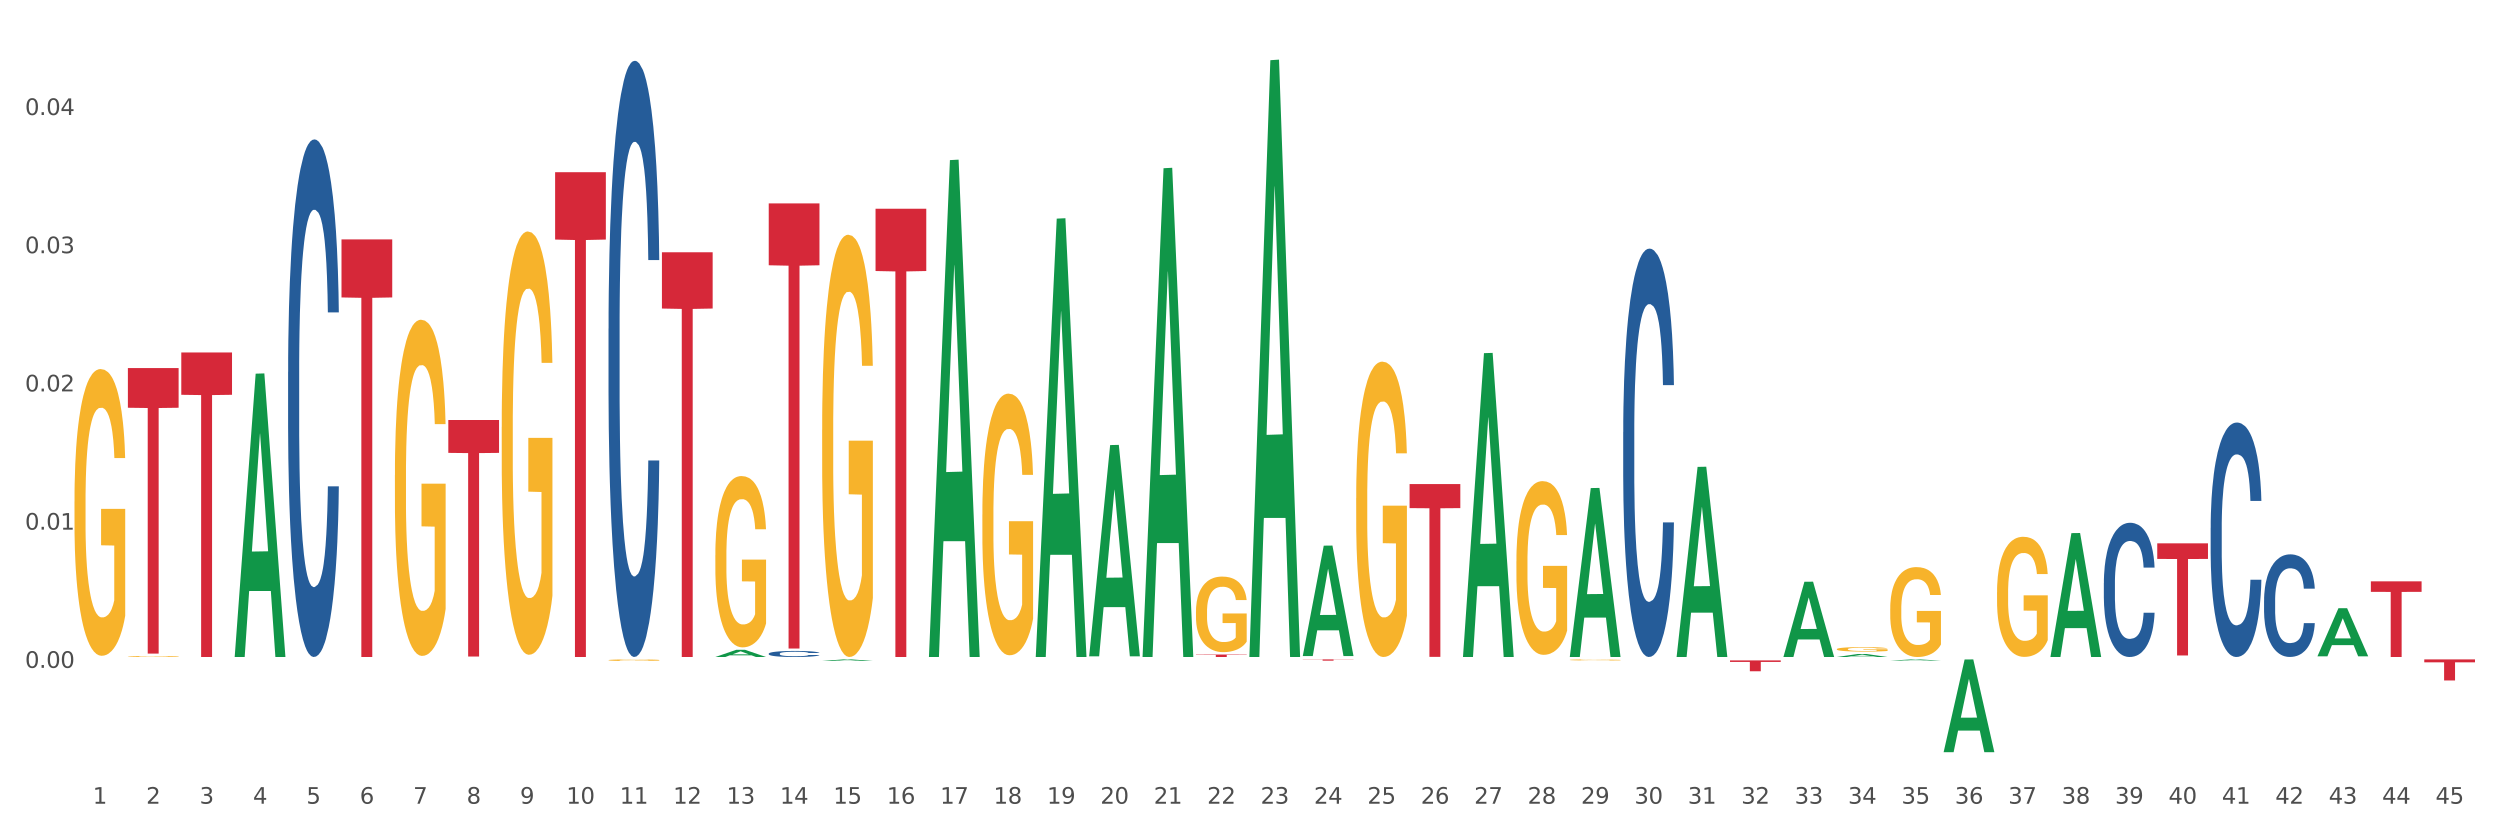 <?xml version="1.0" encoding="utf-8" standalone="no"?>
<!DOCTYPE svg PUBLIC "-//W3C//DTD SVG 1.1//EN"
  "http://www.w3.org/Graphics/SVG/1.1/DTD/svg11.dtd">
<svg xmlns:xlink="http://www.w3.org/1999/xlink" width="1080pt" height="360pt" viewBox="0 0 1080 360" xmlns="http://www.w3.org/2000/svg" version="1.1">
 <rect x="0" y="0" width="1080" height="360" fill="#333333" stroke="none"/>
 <defs>
  <style type="text/css">*{stroke-linejoin: round; stroke-linecap: butt}</style>
 </defs>
 <g id="figure_1">
  <g id="patch_1">
   <path d="M 0 360 
L 1080 360 
L 1080 0 
L 0 0 
z
" style="fill: #ffffff; stroke: #ffffff; stroke-linejoin: miter"/>
  </g>
  <g id="axes_1">
   <g id="matplotlib.axis_1">
    <g id="xtick_1">
     <g id="text_1">
      <!-- 1 -->
      <g style="fill: #4d4d4d" transform="translate(40.08 347.204) scale(0.096 -0.096)">
       <defs>
        <path id="DejaVuSans-31" d="M 794 531 
L 1825 531 
L 1825 4091 
L 703 3866 
L 703 4441 
L 1819 4666 
L 2450 4666 
L 2450 531 
L 3481 531 
L 3481 0 
L 794 0 
L 794 531 
z
" transform="scale(0.016)"/>
       </defs>
       <use xlink:href="#DejaVuSans-31"/>
      </g>
     </g>
    </g>
    <g id="xtick_2">
     <g id="text_2">
      <!-- 2 -->
      <g style="fill: #4d4d4d" transform="translate(63.15 347.204) scale(0.096 -0.096)">
       <defs>
        <path id="DejaVuSans-32" d="M 1228 531 
L 3431 531 
L 3431 0 
L 469 0 
L 469 531 
Q 828 903 1448 1529 
Q 2069 2156 2228 2338 
Q 2531 2678 2651 2914 
Q 2772 3150 2772 3378 
Q 2772 3750 2511 3984 
Q 2250 4219 1831 4219 
Q 1534 4219 1204 4116 
Q 875 4013 500 3803 
L 500 4441 
Q 881 4594 1212 4672 
Q 1544 4750 1819 4750 
Q 2544 4750 2975 4387 
Q 3406 4025 3406 3419 
Q 3406 3131 3298 2873 
Q 3191 2616 2906 2266 
Q 2828 2175 2409 1742 
Q 1991 1309 1228 531 
z
" transform="scale(0.016)"/>
       </defs>
       <use xlink:href="#DejaVuSans-32"/>
      </g>
     </g>
    </g>
    <g id="xtick_3">
     <g id="text_3">
      <!-- 3 -->
      <g style="fill: #4d4d4d" transform="translate(86.221 347.204) scale(0.096 -0.096)">
       <defs>
        <path id="DejaVuSans-33" d="M 2597 2516 
Q 3050 2419 3304 2112 
Q 3559 1806 3559 1356 
Q 3559 666 3084 287 
Q 2609 -91 1734 -91 
Q 1441 -91 1130 -33 
Q 819 25 488 141 
L 488 750 
Q 750 597 1062 519 
Q 1375 441 1716 441 
Q 2309 441 2620 675 
Q 2931 909 2931 1356 
Q 2931 1769 2642 2001 
Q 2353 2234 1838 2234 
L 1294 2234 
L 1294 2753 
L 1863 2753 
Q 2328 2753 2575 2939 
Q 2822 3125 2822 3475 
Q 2822 3834 2567 4026 
Q 2313 4219 1838 4219 
Q 1578 4219 1281 4162 
Q 984 4106 628 3988 
L 628 4550 
Q 988 4650 1302 4700 
Q 1616 4750 1894 4750 
Q 2613 4750 3031 4423 
Q 3450 4097 3450 3541 
Q 3450 3153 3228 2886 
Q 3006 2619 2597 2516 
z
" transform="scale(0.016)"/>
       </defs>
       <use xlink:href="#DejaVuSans-33"/>
      </g>
     </g>
    </g>
    <g id="xtick_4">
     <g id="text_4">
      <!-- 4 -->
      <g style="fill: #4d4d4d" transform="translate(109.291 347.204) scale(0.096 -0.096)">
       <defs>
        <path id="DejaVuSans-34" d="M 2419 4116 
L 825 1625 
L 2419 1625 
L 2419 4116 
z
M 2253 4666 
L 3047 4666 
L 3047 1625 
L 3713 1625 
L 3713 1100 
L 3047 1100 
L 3047 0 
L 2419 0 
L 2419 1100 
L 313 1100 
L 313 1709 
L 2253 4666 
z
" transform="scale(0.016)"/>
       </defs>
       <use xlink:href="#DejaVuSans-34"/>
      </g>
     </g>
    </g>
    <g id="xtick_5">
     <g id="text_5">
      <!-- 5 -->
      <g style="fill: #4d4d4d" transform="translate(132.362 347.204) scale(0.096 -0.096)">
       <defs>
        <path id="DejaVuSans-35" d="M 691 4666 
L 3169 4666 
L 3169 4134 
L 1269 4134 
L 1269 2991 
Q 1406 3038 1543 3061 
Q 1681 3084 1819 3084 
Q 2600 3084 3056 2656 
Q 3513 2228 3513 1497 
Q 3513 744 3044 326 
Q 2575 -91 1722 -91 
Q 1428 -91 1123 -41 
Q 819 9 494 109 
L 494 744 
Q 775 591 1075 516 
Q 1375 441 1709 441 
Q 2250 441 2565 725 
Q 2881 1009 2881 1497 
Q 2881 1984 2565 2268 
Q 2250 2553 1709 2553 
Q 1456 2553 1204 2497 
Q 953 2441 691 2322 
L 691 4666 
z
" transform="scale(0.016)"/>
       </defs>
       <use xlink:href="#DejaVuSans-35"/>
      </g>
     </g>
    </g>
    <g id="xtick_6">
     <g id="text_6">
      <!-- 6 -->
      <g style="fill: #4d4d4d" transform="translate(155.433 347.204) scale(0.096 -0.096)">
       <defs>
        <path id="DejaVuSans-36" d="M 2113 2584 
Q 1688 2584 1439 2293 
Q 1191 2003 1191 1497 
Q 1191 994 1439 701 
Q 1688 409 2113 409 
Q 2538 409 2786 701 
Q 3034 994 3034 1497 
Q 3034 2003 2786 2293 
Q 2538 2584 2113 2584 
z
M 3366 4563 
L 3366 3988 
Q 3128 4100 2886 4159 
Q 2644 4219 2406 4219 
Q 1781 4219 1451 3797 
Q 1122 3375 1075 2522 
Q 1259 2794 1537 2939 
Q 1816 3084 2150 3084 
Q 2853 3084 3261 2657 
Q 3669 2231 3669 1497 
Q 3669 778 3244 343 
Q 2819 -91 2113 -91 
Q 1303 -91 875 529 
Q 447 1150 447 2328 
Q 447 3434 972 4092 
Q 1497 4750 2381 4750 
Q 2619 4750 2861 4703 
Q 3103 4656 3366 4563 
z
" transform="scale(0.016)"/>
       </defs>
       <use xlink:href="#DejaVuSans-36"/>
      </g>
     </g>
    </g>
    <g id="xtick_7">
     <g id="text_7">
      <!-- 7 -->
      <g style="fill: #4d4d4d" transform="translate(178.503 347.204) scale(0.096 -0.096)">
       <defs>
        <path id="DejaVuSans-37" d="M 525 4666 
L 3525 4666 
L 3525 4397 
L 1831 0 
L 1172 0 
L 2766 4134 
L 525 4134 
L 525 4666 
z
" transform="scale(0.016)"/>
       </defs>
       <use xlink:href="#DejaVuSans-37"/>
      </g>
     </g>
    </g>
    <g id="xtick_8">
     <g id="text_8">
      <!-- 8 -->
      <g style="fill: #4d4d4d" transform="translate(201.574 347.204) scale(0.096 -0.096)">
       <defs>
        <path id="DejaVuSans-38" d="M 2034 2216 
Q 1584 2216 1326 1975 
Q 1069 1734 1069 1313 
Q 1069 891 1326 650 
Q 1584 409 2034 409 
Q 2484 409 2743 651 
Q 3003 894 3003 1313 
Q 3003 1734 2745 1975 
Q 2488 2216 2034 2216 
z
M 1403 2484 
Q 997 2584 770 2862 
Q 544 3141 544 3541 
Q 544 4100 942 4425 
Q 1341 4750 2034 4750 
Q 2731 4750 3128 4425 
Q 3525 4100 3525 3541 
Q 3525 3141 3298 2862 
Q 3072 2584 2669 2484 
Q 3125 2378 3379 2068 
Q 3634 1759 3634 1313 
Q 3634 634 3220 271 
Q 2806 -91 2034 -91 
Q 1263 -91 848 271 
Q 434 634 434 1313 
Q 434 1759 690 2068 
Q 947 2378 1403 2484 
z
M 1172 3481 
Q 1172 3119 1398 2916 
Q 1625 2713 2034 2713 
Q 2441 2713 2670 2916 
Q 2900 3119 2900 3481 
Q 2900 3844 2670 4047 
Q 2441 4250 2034 4250 
Q 1625 4250 1398 4047 
Q 1172 3844 1172 3481 
z
" transform="scale(0.016)"/>
       </defs>
       <use xlink:href="#DejaVuSans-38"/>
      </g>
     </g>
    </g>
    <g id="xtick_9">
     <g id="text_9">
      <!-- 9 -->
      <g style="fill: #4d4d4d" transform="translate(224.645 347.204) scale(0.096 -0.096)">
       <defs>
        <path id="DejaVuSans-39" d="M 703 97 
L 703 672 
Q 941 559 1184 500 
Q 1428 441 1663 441 
Q 2288 441 2617 861 
Q 2947 1281 2994 2138 
Q 2813 1869 2534 1725 
Q 2256 1581 1919 1581 
Q 1219 1581 811 2004 
Q 403 2428 403 3163 
Q 403 3881 828 4315 
Q 1253 4750 1959 4750 
Q 2769 4750 3195 4129 
Q 3622 3509 3622 2328 
Q 3622 1225 3098 567 
Q 2575 -91 1691 -91 
Q 1453 -91 1209 -44 
Q 966 3 703 97 
z
M 1959 2075 
Q 2384 2075 2632 2365 
Q 2881 2656 2881 3163 
Q 2881 3666 2632 3958 
Q 2384 4250 1959 4250 
Q 1534 4250 1286 3958 
Q 1038 3666 1038 3163 
Q 1038 2656 1286 2365 
Q 1534 2075 1959 2075 
z
" transform="scale(0.016)"/>
       </defs>
       <use xlink:href="#DejaVuSans-39"/>
      </g>
     </g>
    </g>
    <g id="xtick_10">
     <g id="text_10">
      <!-- 10 -->
      <g style="fill: #4d4d4d" transform="translate(244.661 347.204) scale(0.096 -0.096)">
       <defs>
        <path id="DejaVuSans-30" d="M 2034 4250 
Q 1547 4250 1301 3770 
Q 1056 3291 1056 2328 
Q 1056 1369 1301 889 
Q 1547 409 2034 409 
Q 2525 409 2770 889 
Q 3016 1369 3016 2328 
Q 3016 3291 2770 3770 
Q 2525 4250 2034 4250 
z
M 2034 4750 
Q 2819 4750 3233 4129 
Q 3647 3509 3647 2328 
Q 3647 1150 3233 529 
Q 2819 -91 2034 -91 
Q 1250 -91 836 529 
Q 422 1150 422 2328 
Q 422 3509 836 4129 
Q 1250 4750 2034 4750 
z
" transform="scale(0.016)"/>
       </defs>
       <use xlink:href="#DejaVuSans-31"/>
       <use xlink:href="#DejaVuSans-30" transform="translate(63.623 0)"/>
      </g>
     </g>
    </g>
    <g id="xtick_11">
     <g id="text_11">
      <!-- 11 -->
      <g style="fill: #4d4d4d" transform="translate(267.732 347.204) scale(0.096 -0.096)">
       <use xlink:href="#DejaVuSans-31"/>
       <use xlink:href="#DejaVuSans-31" transform="translate(63.623 0)"/>
      </g>
     </g>
    </g>
    <g id="xtick_12">
     <g id="text_12">
      <!-- 12 -->
      <g style="fill: #4d4d4d" transform="translate(290.803 347.204) scale(0.096 -0.096)">
       <use xlink:href="#DejaVuSans-31"/>
       <use xlink:href="#DejaVuSans-32" transform="translate(63.623 0)"/>
      </g>
     </g>
    </g>
    <g id="xtick_13">
     <g id="text_13">
      <!-- 13 -->
      <g style="fill: #4d4d4d" transform="translate(313.873 347.204) scale(0.096 -0.096)">
       <use xlink:href="#DejaVuSans-31"/>
       <use xlink:href="#DejaVuSans-33" transform="translate(63.623 0)"/>
      </g>
     </g>
    </g>
    <g id="xtick_14">
     <g id="text_14">
      <!-- 14 -->
      <g style="fill: #4d4d4d" transform="translate(336.944 347.204) scale(0.096 -0.096)">
       <use xlink:href="#DejaVuSans-31"/>
       <use xlink:href="#DejaVuSans-34" transform="translate(63.623 0)"/>
      </g>
     </g>
    </g>
    <g id="xtick_15">
     <g id="text_15">
      <!-- 15 -->
      <g style="fill: #4d4d4d" transform="translate(360.014 347.204) scale(0.096 -0.096)">
       <use xlink:href="#DejaVuSans-31"/>
       <use xlink:href="#DejaVuSans-35" transform="translate(63.623 0)"/>
      </g>
     </g>
    </g>
    <g id="xtick_16">
     <g id="text_16">
      <!-- 16 -->
      <g style="fill: #4d4d4d" transform="translate(383.085 347.204) scale(0.096 -0.096)">
       <use xlink:href="#DejaVuSans-31"/>
       <use xlink:href="#DejaVuSans-36" transform="translate(63.623 0)"/>
      </g>
     </g>
    </g>
    <g id="xtick_17">
     <g id="text_17">
      <!-- 17 -->
      <g style="fill: #4d4d4d" transform="translate(406.156 347.204) scale(0.096 -0.096)">
       <use xlink:href="#DejaVuSans-31"/>
       <use xlink:href="#DejaVuSans-37" transform="translate(63.623 0)"/>
      </g>
     </g>
    </g>
    <g id="xtick_18">
     <g id="text_18">
      <!-- 18 -->
      <g style="fill: #4d4d4d" transform="translate(429.226 347.204) scale(0.096 -0.096)">
       <use xlink:href="#DejaVuSans-31"/>
       <use xlink:href="#DejaVuSans-38" transform="translate(63.623 0)"/>
      </g>
     </g>
    </g>
    <g id="xtick_19">
     <g id="text_19">
      <!-- 19 -->
      <g style="fill: #4d4d4d" transform="translate(452.297 347.204) scale(0.096 -0.096)">
       <use xlink:href="#DejaVuSans-31"/>
       <use xlink:href="#DejaVuSans-39" transform="translate(63.623 0)"/>
      </g>
     </g>
    </g>
    <g id="xtick_20">
     <g id="text_20">
      <!-- 20 -->
      <g style="fill: #4d4d4d" transform="translate(475.368 347.204) scale(0.096 -0.096)">
       <use xlink:href="#DejaVuSans-32"/>
       <use xlink:href="#DejaVuSans-30" transform="translate(63.623 0)"/>
      </g>
     </g>
    </g>
    <g id="xtick_21">
     <g id="text_21">
      <!-- 21 -->
      <g style="fill: #4d4d4d" transform="translate(498.438 347.204) scale(0.096 -0.096)">
       <use xlink:href="#DejaVuSans-32"/>
       <use xlink:href="#DejaVuSans-31" transform="translate(63.623 0)"/>
      </g>
     </g>
    </g>
    <g id="xtick_22">
     <g id="text_22">
      <!-- 22 -->
      <g style="fill: #4d4d4d" transform="translate(521.509 347.204) scale(0.096 -0.096)">
       <use xlink:href="#DejaVuSans-32"/>
       <use xlink:href="#DejaVuSans-32" transform="translate(63.623 0)"/>
      </g>
     </g>
    </g>
    <g id="xtick_23">
     <g id="text_23">
      <!-- 23 -->
      <g style="fill: #4d4d4d" transform="translate(544.58 347.204) scale(0.096 -0.096)">
       <use xlink:href="#DejaVuSans-32"/>
       <use xlink:href="#DejaVuSans-33" transform="translate(63.623 0)"/>
      </g>
     </g>
    </g>
    <g id="xtick_24">
     <g id="text_24">
      <!-- 24 -->
      <g style="fill: #4d4d4d" transform="translate(567.65 347.204) scale(0.096 -0.096)">
       <use xlink:href="#DejaVuSans-32"/>
       <use xlink:href="#DejaVuSans-34" transform="translate(63.623 0)"/>
      </g>
     </g>
    </g>
    <g id="xtick_25">
     <g id="text_25">
      <!-- 25 -->
      <g style="fill: #4d4d4d" transform="translate(590.721 347.204) scale(0.096 -0.096)">
       <use xlink:href="#DejaVuSans-32"/>
       <use xlink:href="#DejaVuSans-35" transform="translate(63.623 0)"/>
      </g>
     </g>
    </g>
    <g id="xtick_26">
     <g id="text_26">
      <!-- 26 -->
      <g style="fill: #4d4d4d" transform="translate(613.791 347.204) scale(0.096 -0.096)">
       <use xlink:href="#DejaVuSans-32"/>
       <use xlink:href="#DejaVuSans-36" transform="translate(63.623 0)"/>
      </g>
     </g>
    </g>
    <g id="xtick_27">
     <g id="text_27">
      <!-- 27 -->
      <g style="fill: #4d4d4d" transform="translate(636.862 347.204) scale(0.096 -0.096)">
       <use xlink:href="#DejaVuSans-32"/>
       <use xlink:href="#DejaVuSans-37" transform="translate(63.623 0)"/>
      </g>
     </g>
    </g>
    <g id="xtick_28">
     <g id="text_28">
      <!-- 28 -->
      <g style="fill: #4d4d4d" transform="translate(659.933 347.204) scale(0.096 -0.096)">
       <use xlink:href="#DejaVuSans-32"/>
       <use xlink:href="#DejaVuSans-38" transform="translate(63.623 0)"/>
      </g>
     </g>
    </g>
    <g id="xtick_29">
     <g id="text_29">
      <!-- 29 -->
      <g style="fill: #4d4d4d" transform="translate(683.003 347.204) scale(0.096 -0.096)">
       <use xlink:href="#DejaVuSans-32"/>
       <use xlink:href="#DejaVuSans-39" transform="translate(63.623 0)"/>
      </g>
     </g>
    </g>
    <g id="xtick_30">
     <g id="text_30">
      <!-- 30 -->
      <g style="fill: #4d4d4d" transform="translate(706.074 347.204) scale(0.096 -0.096)">
       <use xlink:href="#DejaVuSans-33"/>
       <use xlink:href="#DejaVuSans-30" transform="translate(63.623 0)"/>
      </g>
     </g>
    </g>
    <g id="xtick_31">
     <g id="text_31">
      <!-- 31 -->
      <g style="fill: #4d4d4d" transform="translate(729.145 347.204) scale(0.096 -0.096)">
       <use xlink:href="#DejaVuSans-33"/>
       <use xlink:href="#DejaVuSans-31" transform="translate(63.623 0)"/>
      </g>
     </g>
    </g>
    <g id="xtick_32">
     <g id="text_32">
      <!-- 32 -->
      <g style="fill: #4d4d4d" transform="translate(752.215 347.204) scale(0.096 -0.096)">
       <use xlink:href="#DejaVuSans-33"/>
       <use xlink:href="#DejaVuSans-32" transform="translate(63.623 0)"/>
      </g>
     </g>
    </g>
    <g id="xtick_33">
     <g id="text_33">
      <!-- 33 -->
      <g style="fill: #4d4d4d" transform="translate(775.286 347.204) scale(0.096 -0.096)">
       <use xlink:href="#DejaVuSans-33"/>
       <use xlink:href="#DejaVuSans-33" transform="translate(63.623 0)"/>
      </g>
     </g>
    </g>
    <g id="xtick_34">
     <g id="text_34">
      <!-- 34 -->
      <g style="fill: #4d4d4d" transform="translate(798.356 347.204) scale(0.096 -0.096)">
       <use xlink:href="#DejaVuSans-33"/>
       <use xlink:href="#DejaVuSans-34" transform="translate(63.623 0)"/>
      </g>
     </g>
    </g>
    <g id="xtick_35">
     <g id="text_35">
      <!-- 35 -->
      <g style="fill: #4d4d4d" transform="translate(821.427 347.204) scale(0.096 -0.096)">
       <use xlink:href="#DejaVuSans-33"/>
       <use xlink:href="#DejaVuSans-35" transform="translate(63.623 0)"/>
      </g>
     </g>
    </g>
    <g id="xtick_36">
     <g id="text_36">
      <!-- 36 -->
      <g style="fill: #4d4d4d" transform="translate(844.498 347.204) scale(0.096 -0.096)">
       <use xlink:href="#DejaVuSans-33"/>
       <use xlink:href="#DejaVuSans-36" transform="translate(63.623 0)"/>
      </g>
     </g>
    </g>
    <g id="xtick_37">
     <g id="text_37">
      <!-- 37 -->
      <g style="fill: #4d4d4d" transform="translate(867.568 347.204) scale(0.096 -0.096)">
       <use xlink:href="#DejaVuSans-33"/>
       <use xlink:href="#DejaVuSans-37" transform="translate(63.623 0)"/>
      </g>
     </g>
    </g>
    <g id="xtick_38">
     <g id="text_38">
      <!-- 38 -->
      <g style="fill: #4d4d4d" transform="translate(890.639 347.204) scale(0.096 -0.096)">
       <use xlink:href="#DejaVuSans-33"/>
       <use xlink:href="#DejaVuSans-38" transform="translate(63.623 0)"/>
      </g>
     </g>
    </g>
    <g id="xtick_39">
     <g id="text_39">
      <!-- 39 -->
      <g style="fill: #4d4d4d" transform="translate(913.71 347.204) scale(0.096 -0.096)">
       <use xlink:href="#DejaVuSans-33"/>
       <use xlink:href="#DejaVuSans-39" transform="translate(63.623 0)"/>
      </g>
     </g>
    </g>
    <g id="xtick_40">
     <g id="text_40">
      <!-- 40 -->
      <g style="fill: #4d4d4d" transform="translate(936.78 347.204) scale(0.096 -0.096)">
       <use xlink:href="#DejaVuSans-34"/>
       <use xlink:href="#DejaVuSans-30" transform="translate(63.623 0)"/>
      </g>
     </g>
    </g>
    <g id="xtick_41">
     <g id="text_41">
      <!-- 41 -->
      <g style="fill: #4d4d4d" transform="translate(959.851 347.204) scale(0.096 -0.096)">
       <use xlink:href="#DejaVuSans-34"/>
       <use xlink:href="#DejaVuSans-31" transform="translate(63.623 0)"/>
      </g>
     </g>
    </g>
    <g id="xtick_42">
     <g id="text_42">
      <!-- 42 -->
      <g style="fill: #4d4d4d" transform="translate(982.922 347.204) scale(0.096 -0.096)">
       <use xlink:href="#DejaVuSans-34"/>
       <use xlink:href="#DejaVuSans-32" transform="translate(63.623 0)"/>
      </g>
     </g>
    </g>
    <g id="xtick_43">
     <g id="text_43">
      <!-- 43 -->
      <g style="fill: #4d4d4d" transform="translate(1005.992 347.204) scale(0.096 -0.096)">
       <use xlink:href="#DejaVuSans-34"/>
       <use xlink:href="#DejaVuSans-33" transform="translate(63.623 0)"/>
      </g>
     </g>
    </g>
    <g id="xtick_44">
     <g id="text_44">
      <!-- 44 -->
      <g style="fill: #4d4d4d" transform="translate(1029.063 347.204) scale(0.096 -0.096)">
       <use xlink:href="#DejaVuSans-34"/>
       <use xlink:href="#DejaVuSans-34" transform="translate(63.623 0)"/>
      </g>
     </g>
    </g>
    <g id="xtick_45">
     <g id="text_45">
      <!-- 45 -->
      <g style="fill: #4d4d4d" transform="translate(1052.133 347.204) scale(0.096 -0.096)">
       <use xlink:href="#DejaVuSans-34"/>
       <use xlink:href="#DejaVuSans-35" transform="translate(63.623 0)"/>
      </g>
     </g>
    </g>
    <g id="xtick_46"/>
    <g id="xtick_47"/>
    <g id="xtick_48"/>
    <g id="xtick_49"/>
    <g id="xtick_50"/>
    <g id="xtick_51"/>
    <g id="xtick_52"/>
    <g id="xtick_53"/>
    <g id="xtick_54"/>
    <g id="xtick_55"/>
    <g id="xtick_56"/>
    <g id="xtick_57"/>
    <g id="xtick_58"/>
    <g id="xtick_59"/>
    <g id="xtick_60"/>
    <g id="xtick_61"/>
    <g id="xtick_62"/>
    <g id="xtick_63"/>
    <g id="xtick_64"/>
    <g id="xtick_65"/>
    <g id="xtick_66"/>
    <g id="xtick_67"/>
    <g id="xtick_68"/>
    <g id="xtick_69"/>
    <g id="xtick_70"/>
    <g id="xtick_71"/>
    <g id="xtick_72"/>
    <g id="xtick_73"/>
    <g id="xtick_74"/>
    <g id="xtick_75"/>
    <g id="xtick_76"/>
    <g id="xtick_77"/>
    <g id="xtick_78"/>
    <g id="xtick_79"/>
    <g id="xtick_80"/>
    <g id="xtick_81"/>
    <g id="xtick_82"/>
    <g id="xtick_83"/>
    <g id="xtick_84"/>
    <g id="xtick_85"/>
    <g id="xtick_86"/>
    <g id="xtick_87"/>
    <g id="xtick_88"/>
    <g id="xtick_89"/>
   </g>
   <g id="matplotlib.axis_2">
    <g id="ytick_1">
     <g id="text_46">
      <!-- 0.00 -->
      <g style="fill: #4d4d4d" transform="translate(10.8 288.511) scale(0.096 -0.096)">
       <defs>
        <path id="DejaVuSans-2e" d="M 684 794 
L 1344 794 
L 1344 0 
L 684 0 
L 684 794 
z
" transform="scale(0.016)"/>
       </defs>
       <use xlink:href="#DejaVuSans-30"/>
       <use xlink:href="#DejaVuSans-2e" transform="translate(63.623 0)"/>
       <use xlink:href="#DejaVuSans-30" transform="translate(95.41 0)"/>
       <use xlink:href="#DejaVuSans-30" transform="translate(159.033 0)"/>
      </g>
     </g>
    </g>
    <g id="ytick_2">
     <g id="text_47">
      <!-- 0.01 -->
      <g style="fill: #4d4d4d" transform="translate(10.8 228.804) scale(0.096 -0.096)">
       <use xlink:href="#DejaVuSans-30"/>
       <use xlink:href="#DejaVuSans-2e" transform="translate(63.623 0)"/>
       <use xlink:href="#DejaVuSans-30" transform="translate(95.41 0)"/>
       <use xlink:href="#DejaVuSans-31" transform="translate(159.033 0)"/>
      </g>
     </g>
    </g>
    <g id="ytick_3">
     <g id="text_48">
      <!-- 0.02 -->
      <g style="fill: #4d4d4d" transform="translate(10.8 169.096) scale(0.096 -0.096)">
       <use xlink:href="#DejaVuSans-30"/>
       <use xlink:href="#DejaVuSans-2e" transform="translate(63.623 0)"/>
       <use xlink:href="#DejaVuSans-30" transform="translate(95.41 0)"/>
       <use xlink:href="#DejaVuSans-32" transform="translate(159.033 0)"/>
      </g>
     </g>
    </g>
    <g id="ytick_4">
     <g id="text_49">
      <!-- 0.03 -->
      <g style="fill: #4d4d4d" transform="translate(10.8 109.388) scale(0.096 -0.096)">
       <use xlink:href="#DejaVuSans-30"/>
       <use xlink:href="#DejaVuSans-2e" transform="translate(63.623 0)"/>
       <use xlink:href="#DejaVuSans-30" transform="translate(95.41 0)"/>
       <use xlink:href="#DejaVuSans-33" transform="translate(159.033 0)"/>
      </g>
     </g>
    </g>
    <g id="ytick_5">
     <g id="text_50">
      <!-- 0.04 -->
      <g style="fill: #4d4d4d" transform="translate(10.8 49.681) scale(0.096 -0.096)">
       <use xlink:href="#DejaVuSans-30"/>
       <use xlink:href="#DejaVuSans-2e" transform="translate(63.623 0)"/>
       <use xlink:href="#DejaVuSans-30" transform="translate(95.41 0)"/>
       <use xlink:href="#DejaVuSans-34" transform="translate(159.033 0)"/>
      </g>
     </g>
    </g>
    <g id="ytick_6"/>
    <g id="ytick_7"/>
    <g id="ytick_8"/>
    <g id="ytick_9"/>
    <g id="ytick_10"/>
    <g id="ytick_11"/>
   </g>
   <g id="PolyCollection_1">
    <path d="M 101.387 283.598 
L 101.409 283.483 
L 110.447 161.424 
L 114.198 161.309 
L 123.304 283.828 
L 118.966 283.828 
L 117 255.298 
L 107.668 255.298 
L 107.601 255.758 
L 105.703 283.828 
L 101.387 283.828 
L 101.387 283.598 
L 108.843 238.271 
L 115.825 238.156 
L 112.368 187.423 
L 112.323 187.193 
L 112.278 187.538 
L 108.821 238.156 
L 108.843 238.271 
L 101.387 283.598 
z
" clip-path="url(#p5c8ada63e7)" style="fill: #109648"/>
    <path d="M 124.458 160.692 
L 124.483 160.488 
L 124.483 154.77 
L 124.561 147.01 
L 124.846 132.716 
L 125.209 121.893 
L 125.831 109.232 
L 126.167 103.923 
L 126.608 98.001 
L 127.515 88.403 
L 128.551 80.235 
L 129.276 75.742 
L 129.82 72.883 
L 131.038 67.778 
L 131.737 65.532 
L 132.463 63.694 
L 133.084 62.469 
L 134.121 61.039 
L 134.95 60.427 
L 135.908 60.223 
L 136.711 60.427 
L 137.774 61.244 
L 139.328 63.694 
L 139.924 65.123 
L 140.727 67.574 
L 141.556 70.841 
L 142.23 74.109 
L 143.007 78.805 
L 143.81 84.931 
L 144.587 92.691 
L 145.131 99.838 
L 145.572 107.394 
L 145.96 116.583 
L 146.245 126.589 
L 146.375 134.962 
L 141.634 134.962 
L 141.504 127.406 
L 141.245 119.238 
L 140.986 113.724 
L 140.701 109.232 
L 140.261 104.127 
L 139.872 100.859 
L 139.224 96.98 
L 138.629 94.529 
L 138.136 93.1 
L 137.54 91.874 
L 136.271 90.649 
L 135.364 90.649 
L 134.794 91.058 
L 134.095 92.079 
L 133.499 93.508 
L 132.8 95.959 
L 132.255 98.613 
L 131.711 102.085 
L 131.401 104.535 
L 130.934 109.028 
L 130.623 112.703 
L 130.209 119.034 
L 129.976 123.526 
L 129.561 135.166 
L 129.38 143.743 
L 129.302 149.665 
L 129.25 156.199 
L 129.25 188.055 
L 129.406 202.35 
L 129.535 208.476 
L 129.743 215.419 
L 130.131 224.404 
L 130.701 233.185 
L 131.297 239.515 
L 131.789 243.395 
L 132.255 246.254 
L 132.722 248.5 
L 133.292 250.542 
L 133.758 251.767 
L 134.458 252.993 
L 135.287 253.605 
L 135.934 253.605 
L 137.255 252.584 
L 137.851 251.563 
L 138.421 250.134 
L 139.043 247.888 
L 139.535 245.437 
L 139.82 243.599 
L 140.287 239.719 
L 140.649 235.635 
L 140.96 230.938 
L 141.167 226.854 
L 141.401 220.728 
L 141.582 213.785 
L 141.634 210.109 
L 146.375 210.109 
L 146.271 217.461 
L 146.09 224.608 
L 145.727 234.206 
L 145.442 239.719 
L 145.002 246.458 
L 144.535 252.176 
L 143.888 258.506 
L 143.292 263.203 
L 142.67 267.287 
L 141.996 270.963 
L 140.779 276.068 
L 140.338 277.497 
L 139.406 279.948 
L 138.68 281.377 
L 137.618 282.807 
L 136.53 283.623 
L 135.39 283.828 
L 134.38 283.419 
L 133.266 282.194 
L 132.566 280.969 
L 131.789 279.131 
L 130.882 276.272 
L 130.027 272.801 
L 129.224 268.716 
L 128.473 264.02 
L 127.774 258.71 
L 126.867 249.93 
L 126.193 241.353 
L 125.701 233.389 
L 125.364 226.65 
L 125.027 218.073 
L 124.846 212.152 
L 124.561 197.857 
L 124.458 184.584 
L 124.458 160.692 
z
" clip-path="url(#p5c8ada63e7)" style="fill: #255c99"/>
    <path d="M 55.246 159.004 
L 77.163 159.004 
L 77.163 176.146 
L 68.541 176.261 
L 68.541 282.353 
L 63.815 282.353 
L 63.815 176.261 
L 55.246 176.146 
L 55.246 159.12 
L 55.246 159.004 
z
" clip-path="url(#p5c8ada63e7)" style="fill: #d62839"/>
    <path d="M 78.316 152.268 
L 100.233 152.268 
L 100.233 170.55 
L 91.612 170.674 
L 91.612 283.828 
L 86.886 283.828 
L 86.886 170.674 
L 78.316 170.55 
L 78.316 152.391 
L 78.316 152.268 
z
" clip-path="url(#p5c8ada63e7)" style="fill: #d62839"/>
    <path d="M 147.528 103.422 
L 169.445 103.422 
L 169.445 128.493 
L 160.824 128.662 
L 160.824 283.828 
L 156.098 283.828 
L 156.098 128.662 
L 147.528 128.493 
L 147.528 103.591 
L 147.528 103.422 
z
" clip-path="url(#p5c8ada63e7)" style="fill: #d62839"/>
    <path d="M 193.669 181.444 
L 215.587 181.444 
L 215.587 195.642 
L 206.965 195.738 
L 206.965 283.611 
L 202.239 283.611 
L 202.239 195.738 
L 193.669 195.642 
L 193.669 181.54 
L 193.669 181.444 
z
" clip-path="url(#p5c8ada63e7)" style="fill: #d62839"/>
    <path d="M 239.811 74.381 
L 261.728 74.381 
L 261.728 103.488 
L 253.106 103.684 
L 253.106 283.828 
L 248.38 283.828 
L 248.38 103.684 
L 239.811 103.488 
L 239.811 74.578 
L 239.811 74.381 
z
" clip-path="url(#p5c8ada63e7)" style="fill: #d62839"/>
    <path d="M 285.952 108.992 
L 307.869 108.992 
L 307.869 133.288 
L 299.248 133.452 
L 299.248 283.828 
L 294.521 283.828 
L 294.521 133.452 
L 285.952 133.288 
L 285.952 109.156 
L 285.952 108.992 
z
" clip-path="url(#p5c8ada63e7)" style="fill: #d62839"/>
    <path d="M 332.093 87.873 
L 354.01 87.873 
L 354.01 114.596 
L 345.389 114.776 
L 345.389 280.169 
L 340.663 280.169 
L 340.663 114.776 
L 332.093 114.596 
L 332.093 88.053 
L 332.093 87.873 
z
" clip-path="url(#p5c8ada63e7)" style="fill: #d62839"/>
    <path d="M 378.235 90.166 
L 400.152 90.166 
L 400.152 117.078 
L 391.53 117.26 
L 391.53 283.828 
L 386.804 283.828 
L 386.804 117.26 
L 378.235 117.078 
L 378.235 90.347 
L 378.235 90.166 
z
" clip-path="url(#p5c8ada63e7)" style="fill: #d62839"/>
    <path d="M 516.658 282.769 
L 538.575 282.769 
L 538.575 282.916 
L 529.954 282.917 
L 529.954 283.828 
L 525.228 283.828 
L 525.228 282.917 
L 516.658 282.916 
L 516.658 282.77 
L 516.658 282.769 
z
" clip-path="url(#p5c8ada63e7)" style="fill: #d62839"/>
    <path d="M 562.8 284.864 
L 584.717 284.864 
L 584.717 284.941 
L 576.095 284.942 
L 576.095 285.419 
L 571.369 285.419 
L 571.369 284.942 
L 562.8 284.941 
L 562.8 284.865 
L 562.8 284.864 
z
" clip-path="url(#p5c8ada63e7)" style="fill: #d62839"/>
    <path d="M 608.941 209.131 
L 630.858 209.131 
L 630.858 219.503 
L 622.237 219.574 
L 622.237 283.77 
L 617.51 283.77 
L 617.51 219.574 
L 608.941 219.503 
L 608.941 209.201 
L 608.941 209.131 
z
" clip-path="url(#p5c8ada63e7)" style="fill: #d62839"/>
    <path d="M 747.365 285.299 
L 769.282 285.299 
L 769.282 285.952 
L 760.66 285.957 
L 760.66 290 
L 755.934 290 
L 755.934 285.957 
L 747.365 285.952 
L 747.365 285.303 
L 747.365 285.299 
z
" clip-path="url(#p5c8ada63e7)" style="fill: #d62839"/>
    <path d="M 931.93 234.722 
L 953.847 234.722 
L 953.847 241.453 
L 945.225 241.498 
L 945.225 283.151 
L 940.499 283.151 
L 940.499 241.498 
L 931.93 241.453 
L 931.93 234.768 
L 931.93 234.722 
z
" clip-path="url(#p5c8ada63e7)" style="fill: #d62839"/>
    <path d="M 1024.212 251.135 
L 1046.129 251.135 
L 1046.129 255.678 
L 1037.508 255.709 
L 1037.508 283.828 
L 1032.782 283.828 
L 1032.782 255.709 
L 1024.212 255.678 
L 1024.212 251.166 
L 1024.212 251.135 
z
" clip-path="url(#p5c8ada63e7)" style="fill: #d62839"/>
    <path d="M 262.881 141.987 
L 262.907 141.752 
L 262.907 135.165 
L 262.985 126.227 
L 263.27 109.761 
L 263.633 97.294 
L 264.254 82.71 
L 264.591 76.594 
L 265.032 69.773 
L 265.938 58.717 
L 266.975 49.308 
L 267.7 44.133 
L 268.244 40.84 
L 269.462 34.96 
L 270.161 32.372 
L 270.887 30.255 
L 271.508 28.844 
L 272.545 27.197 
L 273.374 26.491 
L 274.332 26.256 
L 275.135 26.491 
L 276.197 27.432 
L 277.752 30.255 
L 278.348 31.902 
L 279.151 34.724 
L 279.98 38.488 
L 280.653 42.252 
L 281.431 47.662 
L 282.234 54.718 
L 283.011 63.657 
L 283.555 71.89 
L 283.995 80.593 
L 284.384 91.178 
L 284.669 102.704 
L 284.798 112.349 
L 280.058 112.349 
L 279.928 103.645 
L 279.669 94.236 
L 279.41 87.885 
L 279.125 82.71 
L 278.684 76.83 
L 278.296 73.066 
L 277.648 68.597 
L 277.052 65.774 
L 276.56 64.127 
L 275.964 62.716 
L 274.695 61.305 
L 273.788 61.305 
L 273.218 61.775 
L 272.519 62.951 
L 271.923 64.598 
L 271.223 67.421 
L 270.679 70.479 
L 270.135 74.477 
L 269.824 77.3 
L 269.358 82.475 
L 269.047 86.709 
L 268.633 94.001 
L 268.399 99.176 
L 267.985 112.584 
L 267.804 122.463 
L 267.726 129.285 
L 267.674 136.812 
L 267.674 173.507 
L 267.83 189.973 
L 267.959 197.03 
L 268.166 205.027 
L 268.555 215.377 
L 269.125 225.492 
L 269.721 232.784 
L 270.213 237.253 
L 270.679 240.546 
L 271.146 243.134 
L 271.716 245.486 
L 272.182 246.897 
L 272.881 248.309 
L 273.71 249.014 
L 274.358 249.014 
L 275.679 247.838 
L 276.275 246.662 
L 276.845 245.016 
L 277.467 242.428 
L 277.959 239.605 
L 278.244 237.488 
L 278.71 233.019 
L 279.073 228.315 
L 279.384 222.904 
L 279.591 218.2 
L 279.824 211.143 
L 280.006 203.146 
L 280.058 198.911 
L 284.798 198.911 
L 284.695 207.38 
L 284.513 215.612 
L 284.151 226.668 
L 283.866 233.019 
L 283.425 240.782 
L 282.959 247.368 
L 282.311 254.66 
L 281.716 260.07 
L 281.094 264.774 
L 280.42 269.009 
L 279.203 274.889 
L 278.762 276.536 
L 277.83 279.358 
L 277.104 281.005 
L 276.042 282.652 
L 274.954 283.592 
L 273.814 283.828 
L 272.804 283.357 
L 271.69 281.946 
L 270.99 280.535 
L 270.213 278.418 
L 269.306 275.124 
L 268.451 271.126 
L 267.648 266.421 
L 266.897 261.011 
L 266.197 254.895 
L 265.291 244.78 
L 264.617 234.901 
L 264.125 225.727 
L 263.788 217.965 
L 263.451 208.085 
L 263.27 201.264 
L 262.985 184.798 
L 262.881 169.508 
L 262.881 141.987 
z
" clip-path="url(#p5c8ada63e7)" style="fill: #255c99"/>
    <path d="M 1047.283 284.864 
L 1069.2 284.864 
L 1069.2 286.13 
L 1060.579 286.139 
L 1060.579 293.975 
L 1055.852 293.975 
L 1055.852 286.139 
L 1047.283 286.13 
L 1047.283 284.873 
L 1047.283 284.864 
z
" clip-path="url(#p5c8ada63e7)" style="fill: #d62839"/>
    <path d="M 332.093 282.384 
L 332.119 282.381 
L 332.119 282.314 
L 332.197 282.223 
L 332.482 282.056 
L 332.845 281.929 
L 333.466 281.78 
L 333.803 281.718 
L 334.244 281.649 
L 335.15 281.536 
L 336.187 281.44 
L 336.912 281.388 
L 337.456 281.354 
L 338.674 281.294 
L 339.373 281.268 
L 340.098 281.246 
L 340.72 281.232 
L 341.756 281.215 
L 342.585 281.208 
L 343.544 281.206 
L 344.347 281.208 
L 345.409 281.218 
L 346.964 281.246 
L 347.56 281.263 
L 348.363 281.292 
L 349.192 281.33 
L 349.865 281.369 
L 350.642 281.424 
L 351.446 281.495 
L 352.223 281.586 
L 352.767 281.67 
L 353.207 281.759 
L 353.596 281.867 
L 353.881 281.984 
L 354.01 282.082 
L 349.269 282.082 
L 349.14 281.994 
L 348.881 281.898 
L 348.622 281.833 
L 348.337 281.78 
L 347.896 281.721 
L 347.508 281.682 
L 346.86 281.637 
L 346.264 281.608 
L 345.772 281.591 
L 345.176 281.577 
L 343.907 281.562 
L 343 281.562 
L 342.43 281.567 
L 341.731 281.579 
L 341.135 281.596 
L 340.435 281.625 
L 339.891 281.656 
L 339.347 281.697 
L 339.036 281.725 
L 338.57 281.778 
L 338.259 281.821 
L 337.845 281.895 
L 337.611 281.948 
L 337.197 282.084 
L 337.016 282.185 
L 336.938 282.255 
L 336.886 282.331 
L 336.886 282.705 
L 337.041 282.872 
L 337.171 282.944 
L 337.378 283.026 
L 337.767 283.131 
L 338.337 283.234 
L 338.933 283.308 
L 339.425 283.354 
L 339.891 283.387 
L 340.357 283.413 
L 340.927 283.437 
L 341.394 283.452 
L 342.093 283.466 
L 342.922 283.473 
L 343.57 283.473 
L 344.891 283.461 
L 345.487 283.449 
L 346.057 283.433 
L 346.679 283.406 
L 347.171 283.378 
L 347.456 283.356 
L 347.922 283.31 
L 348.285 283.263 
L 348.596 283.208 
L 348.803 283.16 
L 349.036 283.088 
L 349.218 283.006 
L 349.269 282.963 
L 354.01 282.963 
L 353.907 283.049 
L 353.725 283.133 
L 353.363 283.246 
L 353.078 283.31 
L 352.637 283.39 
L 352.171 283.457 
L 351.523 283.531 
L 350.927 283.586 
L 350.306 283.634 
L 349.632 283.677 
L 348.414 283.737 
L 347.974 283.753 
L 347.041 283.782 
L 346.316 283.799 
L 345.254 283.816 
L 344.166 283.825 
L 343.026 283.828 
L 342.016 283.823 
L 340.902 283.809 
L 340.202 283.794 
L 339.425 283.773 
L 338.518 283.739 
L 337.663 283.698 
L 336.86 283.651 
L 336.109 283.595 
L 335.409 283.533 
L 334.503 283.43 
L 333.829 283.33 
L 333.337 283.236 
L 333 283.157 
L 332.663 283.057 
L 332.482 282.987 
L 332.197 282.82 
L 332.093 282.664 
L 332.093 282.384 
z
" clip-path="url(#p5c8ada63e7)" style="fill: #255c99"/>
    <path d="M 908.859 251.891 
L 908.885 251.838 
L 908.885 250.355 
L 908.963 248.342 
L 909.248 244.635 
L 909.61 241.828 
L 910.232 238.544 
L 910.569 237.167 
L 911.009 235.631 
L 911.916 233.142 
L 912.952 231.023 
L 913.678 229.858 
L 914.222 229.116 
L 915.439 227.792 
L 916.139 227.21 
L 916.864 226.733 
L 917.486 226.415 
L 918.522 226.045 
L 919.351 225.886 
L 920.31 225.833 
L 921.113 225.886 
L 922.175 226.098 
L 923.73 226.733 
L 924.325 227.104 
L 925.129 227.739 
L 925.958 228.587 
L 926.631 229.434 
L 927.408 230.652 
L 928.211 232.241 
L 928.989 234.254 
L 929.533 236.108 
L 929.973 238.067 
L 930.362 240.451 
L 930.647 243.046 
L 930.776 245.217 
L 926.035 245.217 
L 925.906 243.258 
L 925.647 241.139 
L 925.388 239.709 
L 925.103 238.544 
L 924.662 237.22 
L 924.274 236.372 
L 923.626 235.366 
L 923.03 234.731 
L 922.538 234.36 
L 921.942 234.042 
L 920.673 233.724 
L 919.766 233.724 
L 919.196 233.83 
L 918.496 234.095 
L 917.901 234.466 
L 917.201 235.101 
L 916.657 235.79 
L 916.113 236.69 
L 915.802 237.326 
L 915.336 238.491 
L 915.025 239.444 
L 914.61 241.086 
L 914.377 242.251 
L 913.963 245.27 
L 913.781 247.495 
L 913.704 249.031 
L 913.652 250.726 
L 913.652 258.988 
L 913.807 262.695 
L 913.937 264.284 
L 914.144 266.085 
L 914.533 268.415 
L 915.103 270.693 
L 915.698 272.335 
L 916.191 273.341 
L 916.657 274.082 
L 917.123 274.665 
L 917.693 275.195 
L 918.16 275.512 
L 918.859 275.83 
L 919.688 275.989 
L 920.336 275.989 
L 921.657 275.724 
L 922.253 275.459 
L 922.823 275.089 
L 923.445 274.506 
L 923.937 273.871 
L 924.222 273.394 
L 924.688 272.388 
L 925.051 271.328 
L 925.362 270.11 
L 925.569 269.051 
L 925.802 267.462 
L 925.983 265.661 
L 926.035 264.708 
L 930.776 264.708 
L 930.673 266.615 
L 930.491 268.468 
L 930.129 270.958 
L 929.844 272.388 
L 929.403 274.135 
L 928.937 275.618 
L 928.289 277.26 
L 927.693 278.478 
L 927.072 279.538 
L 926.398 280.491 
L 925.18 281.815 
L 924.74 282.186 
L 923.807 282.821 
L 923.082 283.192 
L 922.02 283.563 
L 920.932 283.775 
L 919.792 283.828 
L 918.781 283.722 
L 917.667 283.404 
L 916.968 283.086 
L 916.191 282.61 
L 915.284 281.868 
L 914.429 280.968 
L 913.626 279.908 
L 912.875 278.69 
L 912.175 277.313 
L 911.268 275.036 
L 910.595 272.811 
L 910.103 270.746 
L 909.766 268.998 
L 909.429 266.773 
L 909.248 265.238 
L 908.963 261.53 
L 908.859 258.087 
L 908.859 251.891 
z
" clip-path="url(#p5c8ada63e7)" style="fill: #255c99"/>
    <path d="M 170.599 205.232 
L 170.625 205.099 
L 170.625 200.324 
L 170.676 196.212 
L 170.935 186.264 
L 171.323 178.04 
L 171.608 173.663 
L 171.893 170.081 
L 172.229 166.5 
L 172.643 162.786 
L 173.393 157.347 
L 173.859 154.562 
L 174.428 151.644 
L 175.464 147.399 
L 176.214 145.012 
L 176.99 143.022 
L 178.258 140.634 
L 179.086 139.573 
L 179.966 138.777 
L 181.027 138.247 
L 181.829 138.114 
L 183.589 138.512 
L 185.089 139.706 
L 185.814 140.634 
L 186.746 142.226 
L 187.237 143.287 
L 188.039 145.409 
L 188.867 148.195 
L 189.437 150.583 
L 190.291 155.092 
L 190.937 159.602 
L 191.533 165.173 
L 191.843 169.02 
L 192.076 172.601 
L 192.283 176.713 
L 192.49 183.213 
L 187.832 183.213 
L 187.651 178.57 
L 187.367 174.193 
L 186.953 169.949 
L 186.59 167.296 
L 185.969 163.98 
L 185.4 161.857 
L 184.805 160.266 
L 184.08 158.939 
L 183.511 158.276 
L 182.709 157.745 
L 181.13 157.878 
L 180.069 158.939 
L 179.345 160.266 
L 178.879 161.459 
L 178.465 162.786 
L 177.999 164.643 
L 177.456 167.428 
L 177.068 169.949 
L 176.68 173.132 
L 176.369 176.315 
L 176.085 180.029 
L 175.852 184.009 
L 175.671 188.121 
L 175.515 193.161 
L 175.386 201.518 
L 175.386 219.69 
L 175.438 223.802 
L 175.567 229.24 
L 175.722 233.352 
L 175.981 238.26 
L 176.214 241.576 
L 176.654 246.351 
L 177.145 250.331 
L 177.534 252.851 
L 177.922 254.973 
L 178.595 257.891 
L 179.345 260.279 
L 179.992 261.738 
L 180.872 263.064 
L 181.467 263.595 
L 181.984 263.86 
L 183.252 263.86 
L 184.158 263.462 
L 185.167 262.534 
L 185.943 261.34 
L 186.59 259.881 
L 187.315 257.493 
L 187.781 255.238 
L 187.781 227.516 
L 182.088 227.383 
L 182.088 208.946 
L 192.516 208.946 
L 192.516 263.064 
L 192.076 265.85 
L 191.584 268.37 
L 191.067 270.625 
L 190.291 273.411 
L 189.359 276.063 
L 188.531 277.92 
L 187.651 279.512 
L 186.616 280.971 
L 185.271 282.298 
L 184.443 282.828 
L 183.407 283.226 
L 182.191 283.359 
L 181.13 283.094 
L 180.095 282.43 
L 179.009 281.237 
L 177.948 279.512 
L 177.145 277.788 
L 176.343 275.665 
L 175.489 272.88 
L 174.817 270.227 
L 174.299 267.84 
L 173.73 264.789 
L 173.109 260.809 
L 172.643 257.228 
L 172.229 253.514 
L 171.789 248.739 
L 171.479 244.627 
L 171.168 239.454 
L 170.987 235.607 
L 170.78 229.638 
L 170.625 221.282 
L 170.599 205.232 
z
" clip-path="url(#p5c8ada63e7)" style="fill: #f7b32b"/>
    <path d="M 216.74 184.493 
L 216.766 184.326 
L 216.766 178.313 
L 216.818 173.135 
L 217.076 160.609 
L 217.465 150.253 
L 217.749 144.742 
L 218.034 140.232 
L 218.37 135.722 
L 218.784 131.046 
L 219.535 124.198 
L 220 120.69 
L 220.57 117.016 
L 221.605 111.671 
L 222.355 108.665 
L 223.131 106.159 
L 224.399 103.153 
L 225.227 101.817 
L 226.107 100.815 
L 227.168 100.147 
L 227.97 99.98 
L 229.73 100.481 
L 231.231 101.984 
L 231.955 103.153 
L 232.887 105.157 
L 233.378 106.493 
L 234.181 109.166 
L 235.009 112.673 
L 235.578 115.68 
L 236.432 121.358 
L 237.079 127.037 
L 237.674 134.052 
L 237.984 138.896 
L 238.217 143.405 
L 238.424 148.583 
L 238.631 156.767 
L 233.974 156.767 
L 233.792 150.921 
L 233.508 145.41 
L 233.094 140.065 
L 232.732 136.724 
L 232.111 132.549 
L 231.541 129.877 
L 230.946 127.872 
L 230.222 126.202 
L 229.652 125.367 
L 228.85 124.699 
L 227.272 124.866 
L 226.211 126.202 
L 225.486 127.872 
L 225.02 129.375 
L 224.606 131.046 
L 224.141 133.384 
L 223.597 136.891 
L 223.209 140.065 
L 222.821 144.073 
L 222.51 148.082 
L 222.226 152.759 
L 221.993 157.769 
L 221.812 162.947 
L 221.657 169.294 
L 221.527 179.816 
L 221.527 202.698 
L 221.579 207.876 
L 221.708 214.724 
L 221.864 219.901 
L 222.122 226.081 
L 222.355 230.257 
L 222.795 236.27 
L 223.287 241.28 
L 223.675 244.454 
L 224.063 247.126 
L 224.736 250.8 
L 225.486 253.807 
L 226.133 255.644 
L 227.013 257.314 
L 227.608 257.982 
L 228.126 258.316 
L 229.394 258.316 
L 230.299 257.815 
L 231.308 256.646 
L 232.085 255.143 
L 232.732 253.306 
L 233.456 250.299 
L 233.922 247.46 
L 233.922 212.552 
L 228.229 212.385 
L 228.229 189.169 
L 238.657 189.169 
L 238.657 257.314 
L 238.217 260.822 
L 237.726 263.995 
L 237.208 266.835 
L 236.432 270.342 
L 235.5 273.683 
L 234.672 276.021 
L 233.792 278.025 
L 232.757 279.862 
L 231.412 281.533 
L 230.584 282.201 
L 229.549 282.702 
L 228.333 282.869 
L 227.272 282.535 
L 226.237 281.7 
L 225.15 280.196 
L 224.089 278.025 
L 223.287 275.854 
L 222.485 273.181 
L 221.631 269.674 
L 220.958 266.334 
L 220.44 263.327 
L 219.871 259.486 
L 219.25 254.475 
L 218.784 249.965 
L 218.37 245.289 
L 217.93 239.276 
L 217.62 234.098 
L 217.309 227.584 
L 217.128 222.741 
L 216.921 215.225 
L 216.766 204.702 
L 216.74 184.493 
z
" clip-path="url(#p5c8ada63e7)" style="fill: #f7b32b"/>
    <path d="M 262.881 285.184 
L 262.907 285.184 
L 262.907 285.161 
L 262.959 285.141 
L 263.218 285.094 
L 263.606 285.055 
L 263.891 285.034 
L 264.175 285.017 
L 264.512 285 
L 264.926 284.982 
L 265.676 284.956 
L 266.142 284.943 
L 266.711 284.929 
L 267.746 284.908 
L 268.496 284.897 
L 269.273 284.888 
L 270.541 284.876 
L 271.369 284.871 
L 272.249 284.867 
L 273.309 284.865 
L 274.112 284.864 
L 275.871 284.866 
L 277.372 284.872 
L 278.097 284.876 
L 279.028 284.884 
L 279.52 284.889 
L 280.322 284.899 
L 281.15 284.912 
L 281.719 284.924 
L 282.573 284.945 
L 283.22 284.967 
L 283.815 284.993 
L 284.126 285.012 
L 284.359 285.029 
L 284.566 285.048 
L 284.773 285.079 
L 280.115 285.079 
L 279.934 285.057 
L 279.649 285.036 
L 279.235 285.016 
L 278.873 285.003 
L 278.252 284.988 
L 277.683 284.977 
L 277.087 284.97 
L 276.363 284.963 
L 275.794 284.96 
L 274.991 284.958 
L 273.413 284.958 
L 272.352 284.963 
L 271.627 284.97 
L 271.162 284.976 
L 270.748 284.982 
L 270.282 284.991 
L 269.739 285.004 
L 269.35 285.016 
L 268.962 285.031 
L 268.652 285.046 
L 268.367 285.064 
L 268.134 285.083 
L 267.953 285.103 
L 267.798 285.127 
L 267.668 285.167 
L 267.668 285.253 
L 267.72 285.273 
L 267.85 285.299 
L 268.005 285.319 
L 268.264 285.342 
L 268.496 285.358 
L 268.936 285.381 
L 269.428 285.4 
L 269.816 285.412 
L 270.204 285.422 
L 270.877 285.436 
L 271.627 285.447 
L 272.274 285.454 
L 273.154 285.46 
L 273.749 285.463 
L 274.267 285.464 
L 275.535 285.464 
L 276.44 285.462 
L 277.45 285.458 
L 278.226 285.452 
L 278.873 285.445 
L 279.597 285.434 
L 280.063 285.423 
L 280.063 285.291 
L 274.37 285.29 
L 274.37 285.202 
L 284.798 285.202 
L 284.798 285.46 
L 284.359 285.474 
L 283.867 285.486 
L 283.349 285.496 
L 282.573 285.51 
L 281.642 285.522 
L 280.814 285.531 
L 279.934 285.539 
L 278.899 285.546 
L 277.553 285.552 
L 276.725 285.555 
L 275.69 285.557 
L 274.474 285.557 
L 273.413 285.556 
L 272.378 285.553 
L 271.291 285.547 
L 270.23 285.539 
L 269.428 285.531 
L 268.626 285.52 
L 267.772 285.507 
L 267.099 285.494 
L 266.582 285.483 
L 266.012 285.469 
L 265.391 285.45 
L 264.926 285.432 
L 264.512 285.415 
L 264.072 285.392 
L 263.761 285.372 
L 263.451 285.348 
L 263.269 285.329 
L 263.062 285.301 
L 262.907 285.261 
L 262.881 285.184 
z
" clip-path="url(#p5c8ada63e7)" style="fill: #f7b32b"/>
    <path d="M 309.023 239.857 
L 309.048 239.789 
L 309.048 237.355 
L 309.1 235.26 
L 309.359 230.19 
L 309.747 225.999 
L 310.032 223.768 
L 310.316 221.943 
L 310.653 220.118 
L 311.067 218.225 
L 311.817 215.454 
L 312.283 214.034 
L 312.852 212.547 
L 313.887 210.384 
L 314.638 209.167 
L 315.414 208.153 
L 316.682 206.937 
L 317.51 206.396 
L 318.39 205.99 
L 319.451 205.72 
L 320.253 205.652 
L 322.012 205.855 
L 323.513 206.464 
L 324.238 206.937 
L 325.169 207.748 
L 325.661 208.289 
L 326.463 209.37 
L 327.291 210.79 
L 327.86 212.007 
L 328.714 214.305 
L 329.361 216.603 
L 329.956 219.442 
L 330.267 221.403 
L 330.5 223.228 
L 330.707 225.323 
L 330.914 228.635 
L 326.256 228.635 
L 326.075 226.27 
L 325.79 224.039 
L 325.376 221.876 
L 325.014 220.524 
L 324.393 218.834 
L 323.824 217.752 
L 323.229 216.941 
L 322.504 216.265 
L 321.935 215.927 
L 321.133 215.657 
L 319.554 215.724 
L 318.493 216.265 
L 317.769 216.941 
L 317.303 217.549 
L 316.889 218.225 
L 316.423 219.172 
L 315.88 220.591 
L 315.492 221.876 
L 315.104 223.498 
L 314.793 225.12 
L 314.508 227.013 
L 314.275 229.041 
L 314.094 231.137 
L 313.939 233.705 
L 313.81 237.964 
L 313.81 247.225 
L 313.861 249.32 
L 313.991 252.092 
L 314.146 254.187 
L 314.405 256.688 
L 314.638 258.378 
L 315.078 260.812 
L 315.569 262.84 
L 315.957 264.124 
L 316.346 265.206 
L 317.018 266.693 
L 317.769 267.909 
L 318.416 268.653 
L 319.295 269.329 
L 319.891 269.599 
L 320.408 269.735 
L 321.676 269.735 
L 322.582 269.532 
L 323.591 269.059 
L 324.367 268.45 
L 325.014 267.707 
L 325.739 266.49 
L 326.204 265.341 
L 326.204 251.213 
L 320.512 251.145 
L 320.512 241.749 
L 330.94 241.749 
L 330.94 269.329 
L 330.5 270.749 
L 330.008 272.033 
L 329.491 273.182 
L 328.714 274.602 
L 327.783 275.954 
L 326.955 276.9 
L 326.075 277.711 
L 325.04 278.455 
L 323.694 279.131 
L 322.866 279.401 
L 321.831 279.604 
L 320.615 279.671 
L 319.554 279.536 
L 318.519 279.198 
L 317.432 278.59 
L 316.371 277.711 
L 315.569 276.832 
L 314.767 275.751 
L 313.913 274.331 
L 313.24 272.979 
L 312.723 271.762 
L 312.154 270.208 
L 311.533 268.18 
L 311.067 266.355 
L 310.653 264.462 
L 310.213 262.028 
L 309.902 259.933 
L 309.592 257.297 
L 309.411 255.336 
L 309.204 252.294 
L 309.048 248.036 
L 309.023 239.857 
z
" clip-path="url(#p5c8ada63e7)" style="fill: #f7b32b"/>
    <path d="M 355.164 185.693 
L 355.19 185.527 
L 355.19 179.529 
L 355.242 174.364 
L 355.5 161.868 
L 355.888 151.538 
L 356.173 146.04 
L 356.458 141.541 
L 356.794 137.043 
L 357.208 132.378 
L 357.959 125.547 
L 358.424 122.048 
L 358.994 118.382 
L 360.029 113.051 
L 360.779 110.052 
L 361.555 107.552 
L 362.823 104.553 
L 363.651 103.221 
L 364.531 102.221 
L 365.592 101.554 
L 366.394 101.388 
L 368.154 101.888 
L 369.655 103.387 
L 370.379 104.553 
L 371.311 106.553 
L 371.802 107.886 
L 372.604 110.551 
L 373.432 114.05 
L 374.002 117.049 
L 374.856 122.714 
L 375.503 128.379 
L 376.098 135.377 
L 376.408 140.208 
L 376.641 144.707 
L 376.848 149.872 
L 377.055 158.036 
L 372.397 158.036 
L 372.216 152.204 
L 371.932 146.706 
L 371.518 141.375 
L 371.155 138.042 
L 370.534 133.877 
L 369.965 131.211 
L 369.37 129.212 
L 368.645 127.546 
L 368.076 126.713 
L 367.274 126.046 
L 365.695 126.213 
L 364.635 127.546 
L 363.91 129.212 
L 363.444 130.712 
L 363.03 132.378 
L 362.564 134.71 
L 362.021 138.209 
L 361.633 141.375 
L 361.245 145.373 
L 360.934 149.372 
L 360.65 154.037 
L 360.417 159.036 
L 360.236 164.2 
L 360.08 170.532 
L 359.951 181.028 
L 359.951 203.854 
L 360.003 209.019 
L 360.132 215.85 
L 360.287 221.015 
L 360.546 227.18 
L 360.779 231.345 
L 361.219 237.343 
L 361.711 242.341 
L 362.099 245.507 
L 362.487 248.173 
L 363.16 251.838 
L 363.91 254.837 
L 364.557 256.67 
L 365.437 258.336 
L 366.032 259.003 
L 366.549 259.336 
L 367.817 259.336 
L 368.723 258.836 
L 369.732 257.67 
L 370.508 256.17 
L 371.155 254.337 
L 371.88 251.338 
L 372.346 248.506 
L 372.346 213.684 
L 366.653 213.518 
L 366.653 190.359 
L 377.081 190.359 
L 377.081 258.336 
L 376.641 261.835 
L 376.149 265.001 
L 375.632 267.833 
L 374.856 271.332 
L 373.924 274.664 
L 373.096 276.997 
L 372.216 278.996 
L 371.181 280.829 
L 369.836 282.495 
L 369.008 283.161 
L 367.973 283.661 
L 366.756 283.828 
L 365.695 283.494 
L 364.66 282.661 
L 363.574 281.162 
L 362.513 278.996 
L 361.711 276.83 
L 360.908 274.164 
L 360.054 270.665 
L 359.382 267.333 
L 358.864 264.334 
L 358.295 260.502 
L 357.674 255.504 
L 357.208 251.005 
L 356.794 246.34 
L 356.354 240.342 
L 356.044 235.177 
L 355.733 228.679 
L 355.552 223.847 
L 355.345 216.35 
L 355.19 205.853 
L 355.164 185.693 
z
" clip-path="url(#p5c8ada63e7)" style="fill: #f7b32b"/>
    <path d="M 424.376 222.275 
L 424.402 222.172 
L 424.402 218.455 
L 424.453 215.255 
L 424.712 207.512 
L 425.1 201.112 
L 425.385 197.705 
L 425.67 194.917 
L 426.006 192.13 
L 426.42 189.239 
L 427.17 185.007 
L 427.636 182.839 
L 428.205 180.567 
L 429.24 177.264 
L 429.991 175.405 
L 430.767 173.857 
L 432.035 171.999 
L 432.863 171.173 
L 433.743 170.553 
L 434.804 170.14 
L 435.606 170.037 
L 437.366 170.347 
L 438.866 171.276 
L 439.591 171.999 
L 440.522 173.237 
L 441.014 174.063 
L 441.816 175.715 
L 442.644 177.883 
L 443.214 179.741 
L 444.068 183.251 
L 444.714 186.762 
L 445.31 191.098 
L 445.62 194.091 
L 445.853 196.879 
L 446.06 200.079 
L 446.267 205.138 
L 441.609 205.138 
L 441.428 201.524 
L 441.144 198.118 
L 440.73 194.814 
L 440.367 192.749 
L 439.746 190.168 
L 439.177 188.517 
L 438.582 187.278 
L 437.857 186.245 
L 437.288 185.729 
L 436.486 185.316 
L 434.907 185.419 
L 433.846 186.245 
L 433.122 187.278 
L 432.656 188.207 
L 432.242 189.239 
L 431.776 190.685 
L 431.233 192.853 
L 430.845 194.814 
L 430.457 197.292 
L 430.146 199.769 
L 429.862 202.66 
L 429.629 205.757 
L 429.448 208.958 
L 429.292 212.881 
L 429.163 219.385 
L 429.163 233.528 
L 429.215 236.728 
L 429.344 240.961 
L 429.499 244.161 
L 429.758 247.981 
L 429.991 250.562 
L 430.431 254.279 
L 430.922 257.376 
L 431.311 259.337 
L 431.699 260.989 
L 432.372 263.26 
L 433.122 265.119 
L 433.769 266.254 
L 434.649 267.287 
L 435.244 267.7 
L 435.761 267.906 
L 437.029 267.906 
L 437.935 267.596 
L 438.944 266.874 
L 439.72 265.945 
L 440.367 264.809 
L 441.092 262.951 
L 441.558 261.196 
L 441.558 239.619 
L 435.865 239.516 
L 435.865 225.166 
L 446.293 225.166 
L 446.293 267.287 
L 445.853 269.455 
L 445.361 271.416 
L 444.844 273.171 
L 444.068 275.339 
L 443.136 277.404 
L 442.308 278.849 
L 441.428 280.088 
L 440.393 281.224 
L 439.048 282.256 
L 438.22 282.669 
L 437.184 282.979 
L 435.968 283.082 
L 434.907 282.875 
L 433.872 282.359 
L 432.786 281.43 
L 431.725 280.088 
L 430.922 278.746 
L 430.12 277.094 
L 429.266 274.926 
L 428.594 272.861 
L 428.076 271.003 
L 427.507 268.629 
L 426.886 265.532 
L 426.42 262.744 
L 426.006 259.854 
L 425.566 256.137 
L 425.256 252.937 
L 424.945 248.91 
L 424.764 245.917 
L 424.557 241.271 
L 424.402 234.767 
L 424.376 222.275 
z
" clip-path="url(#p5c8ada63e7)" style="fill: #f7b32b"/>
    <path d="M 516.658 264.17 
L 516.684 264.14 
L 516.684 263.067 
L 516.736 262.143 
L 516.995 259.906 
L 517.383 258.058 
L 517.667 257.074 
L 517.952 256.269 
L 518.289 255.464 
L 518.703 254.629 
L 519.453 253.406 
L 519.919 252.78 
L 520.488 252.124 
L 521.523 251.17 
L 522.273 250.633 
L 523.05 250.186 
L 524.318 249.649 
L 525.146 249.411 
L 526.025 249.232 
L 527.086 249.113 
L 527.889 249.083 
L 529.648 249.172 
L 531.149 249.441 
L 531.873 249.649 
L 532.805 250.007 
L 533.297 250.246 
L 534.099 250.723 
L 534.927 251.349 
L 535.496 251.886 
L 536.35 252.899 
L 536.997 253.913 
L 537.592 255.166 
L 537.903 256.03 
L 538.136 256.835 
L 538.343 257.76 
L 538.55 259.221 
L 533.892 259.221 
L 533.711 258.177 
L 533.426 257.193 
L 533.012 256.239 
L 532.65 255.643 
L 532.029 254.897 
L 531.459 254.42 
L 530.864 254.062 
L 530.14 253.764 
L 529.571 253.615 
L 528.768 253.496 
L 527.19 253.526 
L 526.129 253.764 
L 525.404 254.062 
L 524.939 254.331 
L 524.525 254.629 
L 524.059 255.046 
L 523.515 255.672 
L 523.127 256.239 
L 522.739 256.955 
L 522.429 257.67 
L 522.144 258.505 
L 521.911 259.399 
L 521.73 260.324 
L 521.575 261.457 
L 521.445 263.335 
L 521.445 267.42 
L 521.497 268.345 
L 521.627 269.567 
L 521.782 270.491 
L 522.041 271.595 
L 522.273 272.34 
L 522.713 273.413 
L 523.205 274.308 
L 523.593 274.874 
L 523.981 275.351 
L 524.654 276.007 
L 525.404 276.544 
L 526.051 276.872 
L 526.931 277.17 
L 527.526 277.29 
L 528.044 277.349 
L 529.312 277.349 
L 530.217 277.26 
L 531.227 277.051 
L 532.003 276.783 
L 532.65 276.455 
L 533.374 275.918 
L 533.84 275.411 
L 533.84 269.179 
L 528.147 269.15 
L 528.147 265.005 
L 538.575 265.005 
L 538.575 277.17 
L 538.136 277.796 
L 537.644 278.363 
L 537.126 278.87 
L 536.35 279.496 
L 535.419 280.092 
L 534.59 280.51 
L 533.711 280.868 
L 532.676 281.196 
L 531.33 281.494 
L 530.502 281.613 
L 529.467 281.702 
L 528.251 281.732 
L 527.19 281.673 
L 526.155 281.524 
L 525.068 281.255 
L 524.007 280.868 
L 523.205 280.48 
L 522.403 280.003 
L 521.549 279.377 
L 520.876 278.78 
L 520.359 278.244 
L 519.789 277.558 
L 519.168 276.663 
L 518.703 275.858 
L 518.289 275.023 
L 517.849 273.95 
L 517.538 273.026 
L 517.228 271.863 
L 517.046 270.998 
L 516.839 269.656 
L 516.684 267.778 
L 516.658 264.17 
z
" clip-path="url(#p5c8ada63e7)" style="fill: #f7b32b"/>
    <path d="M 585.87 215.187 
L 585.896 215.07 
L 585.896 210.875 
L 585.948 207.262 
L 586.207 198.522 
L 586.595 191.296 
L 586.879 187.451 
L 587.164 184.304 
L 587.5 181.158 
L 587.914 177.894 
L 588.665 173.116 
L 589.131 170.669 
L 589.7 168.105 
L 590.735 164.376 
L 591.485 162.278 
L 592.262 160.53 
L 593.53 158.433 
L 594.358 157.5 
L 595.237 156.801 
L 596.298 156.335 
L 597.1 156.218 
L 598.86 156.568 
L 600.361 157.617 
L 601.085 158.433 
L 602.017 159.831 
L 602.509 160.763 
L 603.311 162.628 
L 604.139 165.075 
L 604.708 167.173 
L 605.562 171.135 
L 606.209 175.098 
L 606.804 179.992 
L 607.115 183.372 
L 607.347 186.518 
L 607.554 190.131 
L 607.761 195.841 
L 603.104 195.841 
L 602.923 191.763 
L 602.638 187.917 
L 602.224 184.188 
L 601.862 181.857 
L 601.241 178.943 
L 600.671 177.079 
L 600.076 175.68 
L 599.352 174.515 
L 598.782 173.932 
L 597.98 173.466 
L 596.402 173.583 
L 595.341 174.515 
L 594.616 175.68 
L 594.151 176.729 
L 593.737 177.894 
L 593.271 179.526 
L 592.727 181.973 
L 592.339 184.188 
L 591.951 186.984 
L 591.641 189.781 
L 591.356 193.044 
L 591.123 196.541 
L 590.942 200.153 
L 590.787 204.582 
L 590.657 211.924 
L 590.657 227.889 
L 590.709 231.502 
L 590.838 236.28 
L 590.994 239.893 
L 591.252 244.205 
L 591.485 247.118 
L 591.925 251.314 
L 592.417 254.81 
L 592.805 257.024 
L 593.193 258.889 
L 593.866 261.452 
L 594.616 263.55 
L 595.263 264.832 
L 596.143 265.997 
L 596.738 266.464 
L 597.256 266.697 
L 598.524 266.697 
L 599.429 266.347 
L 600.438 265.531 
L 601.215 264.482 
L 601.862 263.2 
L 602.586 261.103 
L 603.052 259.122 
L 603.052 234.765 
L 597.359 234.649 
L 597.359 218.45 
L 607.787 218.45 
L 607.787 265.997 
L 607.347 268.445 
L 606.856 270.659 
L 606.338 272.64 
L 605.562 275.087 
L 604.63 277.418 
L 603.802 279.05 
L 602.923 280.448 
L 601.888 281.73 
L 600.542 282.895 
L 599.714 283.362 
L 598.679 283.711 
L 597.463 283.828 
L 596.402 283.595 
L 595.367 283.012 
L 594.28 281.963 
L 593.219 280.448 
L 592.417 278.933 
L 591.615 277.068 
L 590.761 274.621 
L 590.088 272.29 
L 589.571 270.193 
L 589.001 267.512 
L 588.38 264.016 
L 587.914 260.87 
L 587.5 257.607 
L 587.061 253.411 
L 586.75 249.799 
L 586.439 245.254 
L 586.258 241.874 
L 586.051 236.63 
L 585.896 229.288 
L 585.87 215.187 
z
" clip-path="url(#p5c8ada63e7)" style="fill: #f7b32b"/>
    <path d="M 655.082 242.524 
L 655.108 242.455 
L 655.108 239.988 
L 655.16 237.863 
L 655.419 232.723 
L 655.807 228.473 
L 656.091 226.211 
L 656.376 224.361 
L 656.712 222.51 
L 657.126 220.591 
L 657.877 217.781 
L 658.343 216.342 
L 658.912 214.834 
L 659.947 212.641 
L 660.697 211.407 
L 661.474 210.379 
L 662.741 209.145 
L 663.569 208.597 
L 664.449 208.186 
L 665.51 207.911 
L 666.312 207.843 
L 668.072 208.048 
L 669.573 208.665 
L 670.297 209.145 
L 671.229 209.968 
L 671.72 210.516 
L 672.523 211.613 
L 673.351 213.052 
L 673.92 214.286 
L 674.774 216.616 
L 675.421 218.946 
L 676.016 221.825 
L 676.326 223.812 
L 676.559 225.663 
L 676.766 227.788 
L 676.973 231.146 
L 672.316 231.146 
L 672.135 228.747 
L 671.85 226.485 
L 671.436 224.292 
L 671.074 222.921 
L 670.453 221.208 
L 669.883 220.111 
L 669.288 219.289 
L 668.564 218.603 
L 667.994 218.261 
L 667.192 217.987 
L 665.614 218.055 
L 664.553 218.603 
L 663.828 219.289 
L 663.362 219.906 
L 662.948 220.591 
L 662.483 221.551 
L 661.939 222.99 
L 661.551 224.292 
L 661.163 225.937 
L 660.853 227.582 
L 660.568 229.501 
L 660.335 231.557 
L 660.154 233.682 
L 659.999 236.287 
L 659.869 240.605 
L 659.869 249.994 
L 659.921 252.119 
L 660.05 254.929 
L 660.206 257.054 
L 660.464 259.59 
L 660.697 261.303 
L 661.137 263.771 
L 661.629 265.827 
L 662.017 267.129 
L 662.405 268.226 
L 663.078 269.734 
L 663.828 270.967 
L 664.475 271.721 
L 665.355 272.407 
L 665.95 272.681 
L 666.468 272.818 
L 667.736 272.818 
L 668.641 272.612 
L 669.65 272.132 
L 670.427 271.516 
L 671.074 270.762 
L 671.798 269.528 
L 672.264 268.363 
L 672.264 254.038 
L 666.571 253.97 
L 666.571 244.443 
L 676.999 244.443 
L 676.999 272.407 
L 676.559 273.846 
L 676.068 275.148 
L 675.55 276.313 
L 674.774 277.753 
L 673.842 279.123 
L 673.014 280.083 
L 672.135 280.905 
L 671.099 281.659 
L 669.754 282.345 
L 668.926 282.619 
L 667.891 282.825 
L 666.675 282.893 
L 665.614 282.756 
L 664.579 282.413 
L 663.492 281.796 
L 662.431 280.905 
L 661.629 280.014 
L 660.827 278.918 
L 659.973 277.478 
L 659.3 276.108 
L 658.782 274.874 
L 658.213 273.298 
L 657.592 271.241 
L 657.126 269.391 
L 656.712 267.472 
L 656.272 265.004 
L 655.962 262.88 
L 655.651 260.207 
L 655.47 258.219 
L 655.263 255.135 
L 655.108 250.817 
L 655.082 242.524 
z
" clip-path="url(#p5c8ada63e7)" style="fill: #f7b32b"/>
    <path d="M 678.153 285.082 
L 678.179 285.082 
L 678.179 285.066 
L 678.23 285.053 
L 678.489 285.02 
L 678.877 284.994 
L 679.162 284.98 
L 679.447 284.968 
L 679.783 284.956 
L 680.197 284.944 
L 680.947 284.927 
L 681.413 284.918 
L 681.982 284.908 
L 683.017 284.894 
L 683.768 284.887 
L 684.544 284.88 
L 685.812 284.872 
L 686.64 284.869 
L 687.52 284.866 
L 688.581 284.865 
L 689.383 284.864 
L 691.143 284.865 
L 692.643 284.869 
L 693.368 284.872 
L 694.299 284.877 
L 694.791 284.881 
L 695.593 284.888 
L 696.421 284.897 
L 696.991 284.905 
L 697.845 284.919 
L 698.491 284.934 
L 699.087 284.952 
L 699.397 284.964 
L 699.63 284.976 
L 699.837 284.989 
L 700.044 285.011 
L 695.386 285.011 
L 695.205 284.995 
L 694.921 284.981 
L 694.506 284.967 
L 694.144 284.959 
L 693.523 284.948 
L 692.954 284.941 
L 692.359 284.936 
L 691.634 284.932 
L 691.065 284.93 
L 690.263 284.928 
L 688.684 284.928 
L 687.623 284.932 
L 686.899 284.936 
L 686.433 284.94 
L 686.019 284.944 
L 685.553 284.95 
L 685.01 284.959 
L 684.622 284.967 
L 684.234 284.978 
L 683.923 284.988 
L 683.638 285 
L 683.406 285.013 
L 683.224 285.026 
L 683.069 285.043 
L 682.94 285.07 
L 682.94 285.129 
L 682.992 285.142 
L 683.121 285.16 
L 683.276 285.173 
L 683.535 285.189 
L 683.768 285.2 
L 684.208 285.216 
L 684.699 285.228 
L 685.088 285.237 
L 685.476 285.244 
L 686.148 285.253 
L 686.899 285.261 
L 687.546 285.265 
L 688.426 285.27 
L 689.021 285.272 
L 689.538 285.272 
L 690.806 285.272 
L 691.712 285.271 
L 692.721 285.268 
L 693.497 285.264 
L 694.144 285.259 
L 694.869 285.252 
L 695.335 285.244 
L 695.335 285.154 
L 689.642 285.154 
L 689.642 285.094 
L 700.07 285.094 
L 700.07 285.27 
L 699.63 285.279 
L 699.138 285.287 
L 698.621 285.294 
L 697.845 285.303 
L 696.913 285.312 
L 696.085 285.318 
L 695.205 285.323 
L 694.17 285.328 
L 692.825 285.332 
L 691.996 285.334 
L 690.961 285.335 
L 689.745 285.336 
L 688.684 285.335 
L 687.649 285.333 
L 686.563 285.329 
L 685.502 285.323 
L 684.699 285.318 
L 683.897 285.311 
L 683.043 285.302 
L 682.371 285.293 
L 681.853 285.285 
L 681.284 285.275 
L 680.663 285.262 
L 680.197 285.251 
L 679.783 285.239 
L 679.343 285.223 
L 679.033 285.21 
L 678.722 285.193 
L 678.541 285.181 
L 678.334 285.161 
L 678.179 285.134 
L 678.153 285.082 
z
" clip-path="url(#p5c8ada63e7)" style="fill: #f7b32b"/>
    <path d="M 793.506 280.446 
L 793.532 280.444 
L 793.532 280.38 
L 793.584 280.325 
L 793.842 280.192 
L 794.23 280.083 
L 794.515 280.024 
L 794.8 279.976 
L 795.136 279.929 
L 795.55 279.879 
L 796.301 279.806 
L 796.766 279.769 
L 797.336 279.73 
L 798.371 279.674 
L 799.121 279.642 
L 799.897 279.615 
L 801.165 279.583 
L 801.993 279.569 
L 802.873 279.558 
L 803.934 279.551 
L 804.736 279.55 
L 806.496 279.555 
L 807.997 279.571 
L 808.721 279.583 
L 809.653 279.604 
L 810.144 279.619 
L 810.946 279.647 
L 811.774 279.684 
L 812.344 279.716 
L 813.198 279.776 
L 813.845 279.836 
L 814.44 279.911 
L 814.75 279.962 
L 814.983 280.01 
L 815.19 280.065 
L 815.397 280.152 
L 810.739 280.152 
L 810.558 280.09 
L 810.274 280.031 
L 809.86 279.975 
L 809.497 279.939 
L 808.876 279.895 
L 808.307 279.867 
L 807.712 279.845 
L 806.987 279.828 
L 806.418 279.819 
L 805.616 279.812 
L 804.038 279.813 
L 802.977 279.828 
L 802.252 279.845 
L 801.786 279.861 
L 801.372 279.879 
L 800.907 279.904 
L 800.363 279.941 
L 799.975 279.975 
L 799.587 280.017 
L 799.276 280.06 
L 798.992 280.109 
L 798.759 280.162 
L 798.578 280.217 
L 798.422 280.285 
L 798.293 280.396 
L 798.293 280.639 
L 798.345 280.694 
L 798.474 280.766 
L 798.629 280.821 
L 798.888 280.887 
L 799.121 280.931 
L 799.561 280.995 
L 800.053 281.048 
L 800.441 281.081 
L 800.829 281.11 
L 801.502 281.149 
L 802.252 281.181 
L 802.899 281.2 
L 803.779 281.218 
L 804.374 281.225 
L 804.891 281.228 
L 806.159 281.228 
L 807.065 281.223 
L 808.074 281.211 
L 808.85 281.195 
L 809.497 281.175 
L 810.222 281.143 
L 810.688 281.113 
L 810.688 280.743 
L 804.995 280.741 
L 804.995 280.495 
L 815.423 280.495 
L 815.423 281.218 
L 814.983 281.255 
L 814.491 281.289 
L 813.974 281.319 
L 813.198 281.356 
L 812.266 281.391 
L 811.438 281.416 
L 810.558 281.437 
L 809.523 281.457 
L 808.178 281.475 
L 807.35 281.482 
L 806.315 281.487 
L 805.098 281.489 
L 804.038 281.485 
L 803.002 281.476 
L 801.916 281.46 
L 800.855 281.437 
L 800.053 281.414 
L 799.25 281.386 
L 798.397 281.349 
L 797.724 281.313 
L 797.206 281.282 
L 796.637 281.241 
L 796.016 281.188 
L 795.55 281.14 
L 795.136 281.09 
L 794.696 281.027 
L 794.386 280.972 
L 794.075 280.903 
L 793.894 280.851 
L 793.687 280.772 
L 793.532 280.66 
L 793.506 280.446 
z
" clip-path="url(#p5c8ada63e7)" style="fill: #f7b32b"/>
    <path d="M 816.577 262.938 
L 816.602 262.902 
L 816.602 261.625 
L 816.654 260.526 
L 816.913 257.866 
L 817.301 255.667 
L 817.586 254.496 
L 817.87 253.539 
L 818.207 252.581 
L 818.621 251.588 
L 819.371 250.134 
L 819.837 249.389 
L 820.406 248.609 
L 821.441 247.474 
L 822.192 246.835 
L 822.968 246.303 
L 824.236 245.665 
L 825.064 245.381 
L 825.944 245.169 
L 827.005 245.027 
L 827.807 244.991 
L 829.566 245.098 
L 831.067 245.417 
L 831.792 245.665 
L 832.723 246.091 
L 833.215 246.374 
L 834.017 246.942 
L 834.845 247.687 
L 835.414 248.325 
L 836.268 249.531 
L 836.915 250.737 
L 837.51 252.226 
L 837.821 253.255 
L 838.054 254.213 
L 838.261 255.312 
L 838.468 257.05 
L 833.81 257.05 
L 833.629 255.809 
L 833.344 254.638 
L 832.93 253.503 
L 832.568 252.794 
L 831.947 251.907 
L 831.378 251.34 
L 830.783 250.914 
L 830.058 250.56 
L 829.489 250.382 
L 828.687 250.24 
L 827.108 250.276 
L 826.047 250.56 
L 825.323 250.914 
L 824.857 251.233 
L 824.443 251.588 
L 823.977 252.085 
L 823.434 252.829 
L 823.046 253.503 
L 822.657 254.355 
L 822.347 255.206 
L 822.062 256.199 
L 821.829 257.263 
L 821.648 258.362 
L 821.493 259.71 
L 821.364 261.944 
L 821.364 266.803 
L 821.415 267.903 
L 821.545 269.357 
L 821.7 270.457 
L 821.959 271.769 
L 822.192 272.656 
L 822.632 273.932 
L 823.123 274.996 
L 823.511 275.67 
L 823.9 276.238 
L 824.572 277.018 
L 825.323 277.656 
L 825.97 278.047 
L 826.849 278.401 
L 827.445 278.543 
L 827.962 278.614 
L 829.23 278.614 
L 830.136 278.508 
L 831.145 278.259 
L 831.921 277.94 
L 832.568 277.55 
L 833.293 276.912 
L 833.758 276.309 
L 833.758 268.896 
L 828.066 268.861 
L 828.066 263.931 
L 838.494 263.931 
L 838.494 278.401 
L 838.054 279.146 
L 837.562 279.82 
L 837.045 280.423 
L 836.268 281.168 
L 835.337 281.877 
L 834.509 282.374 
L 833.629 282.799 
L 832.594 283.189 
L 831.248 283.544 
L 830.42 283.686 
L 829.385 283.792 
L 828.169 283.828 
L 827.108 283.757 
L 826.073 283.579 
L 824.986 283.26 
L 823.925 282.799 
L 823.123 282.338 
L 822.321 281.771 
L 821.467 281.026 
L 820.794 280.316 
L 820.277 279.678 
L 819.708 278.862 
L 819.087 277.798 
L 818.621 276.841 
L 818.207 275.848 
L 817.767 274.571 
L 817.456 273.471 
L 817.146 272.088 
L 816.965 271.06 
L 816.758 269.464 
L 816.602 267.229 
L 816.577 262.938 
z
" clip-path="url(#p5c8ada63e7)" style="fill: #f7b32b"/>
    <path d="M 862.718 255.867 
L 862.744 255.819 
L 862.744 254.113 
L 862.795 252.644 
L 863.054 249.09 
L 863.442 246.152 
L 863.727 244.588 
L 864.012 243.308 
L 864.348 242.029 
L 864.762 240.702 
L 865.512 238.759 
L 865.978 237.764 
L 866.547 236.721 
L 867.583 235.205 
L 868.333 234.352 
L 869.109 233.641 
L 870.377 232.788 
L 871.205 232.409 
L 872.085 232.124 
L 873.146 231.935 
L 873.948 231.887 
L 875.708 232.029 
L 877.208 232.456 
L 877.933 232.788 
L 878.865 233.356 
L 879.356 233.735 
L 880.158 234.494 
L 880.986 235.489 
L 881.556 236.342 
L 882.41 237.953 
L 883.056 239.564 
L 883.652 241.555 
L 883.962 242.929 
L 884.195 244.209 
L 884.402 245.678 
L 884.609 248 
L 879.951 248 
L 879.77 246.341 
L 879.486 244.777 
L 879.072 243.261 
L 878.709 242.313 
L 878.088 241.128 
L 877.519 240.37 
L 876.924 239.801 
L 876.199 239.327 
L 875.63 239.091 
L 874.828 238.901 
L 873.249 238.948 
L 872.188 239.327 
L 871.464 239.801 
L 870.998 240.228 
L 870.584 240.702 
L 870.118 241.365 
L 869.575 242.36 
L 869.187 243.261 
L 868.799 244.398 
L 868.488 245.536 
L 868.204 246.863 
L 867.971 248.284 
L 867.79 249.753 
L 867.634 251.554 
L 867.505 254.54 
L 867.505 261.032 
L 867.557 262.501 
L 867.686 264.444 
L 867.841 265.913 
L 868.1 267.667 
L 868.333 268.852 
L 868.773 270.558 
L 869.264 271.979 
L 869.653 272.88 
L 870.041 273.638 
L 870.714 274.681 
L 871.464 275.534 
L 872.111 276.055 
L 872.991 276.529 
L 873.586 276.718 
L 874.103 276.813 
L 875.371 276.813 
L 876.277 276.671 
L 877.286 276.339 
L 878.062 275.913 
L 878.709 275.391 
L 879.434 274.538 
L 879.9 273.733 
L 879.9 263.828 
L 874.207 263.781 
L 874.207 257.194 
L 884.635 257.194 
L 884.635 276.529 
L 884.195 277.524 
L 883.703 278.424 
L 883.186 279.23 
L 882.41 280.225 
L 881.478 281.173 
L 880.65 281.836 
L 879.77 282.405 
L 878.735 282.926 
L 877.39 283.4 
L 876.562 283.59 
L 875.527 283.732 
L 874.31 283.779 
L 873.249 283.685 
L 872.214 283.448 
L 871.128 283.021 
L 870.067 282.405 
L 869.264 281.789 
L 868.462 281.031 
L 867.608 280.036 
L 866.936 279.088 
L 866.418 278.235 
L 865.849 277.145 
L 865.228 275.723 
L 864.762 274.444 
L 864.348 273.117 
L 863.908 271.411 
L 863.598 269.942 
L 863.287 268.093 
L 863.106 266.719 
L 862.899 264.586 
L 862.744 261.601 
L 862.718 255.867 
z
" clip-path="url(#p5c8ada63e7)" style="fill: #f7b32b"/>
    <path d="M 978.071 259.396 
L 978.097 259.356 
L 978.097 258.222 
L 978.175 256.684 
L 978.46 253.85 
L 978.822 251.704 
L 979.444 249.194 
L 979.781 248.142 
L 980.221 246.968 
L 981.128 245.065 
L 982.164 243.446 
L 982.89 242.555 
L 983.434 241.989 
L 984.651 240.976 
L 985.351 240.531 
L 986.076 240.167 
L 986.698 239.924 
L 987.734 239.641 
L 988.563 239.519 
L 989.522 239.479 
L 990.325 239.519 
L 991.387 239.681 
L 992.941 240.167 
L 993.537 240.45 
L 994.34 240.936 
L 995.169 241.584 
L 995.843 242.231 
L 996.62 243.163 
L 997.423 244.377 
L 998.201 245.915 
L 998.745 247.332 
L 999.185 248.83 
L 999.574 250.652 
L 999.859 252.635 
L 999.988 254.295 
L 995.247 254.295 
L 995.118 252.797 
L 994.859 251.178 
L 994.599 250.085 
L 994.315 249.194 
L 993.874 248.182 
L 993.486 247.535 
L 992.838 246.765 
L 992.242 246.28 
L 991.75 245.996 
L 991.154 245.753 
L 989.884 245.511 
L 988.978 245.511 
L 988.408 245.591 
L 987.708 245.794 
L 987.112 246.077 
L 986.413 246.563 
L 985.869 247.089 
L 985.325 247.778 
L 985.014 248.263 
L 984.548 249.154 
L 984.237 249.883 
L 983.822 251.138 
L 983.589 252.028 
L 983.175 254.336 
L 982.993 256.036 
L 982.916 257.21 
L 982.864 258.505 
L 982.864 264.821 
L 983.019 267.654 
L 983.149 268.869 
L 983.356 270.245 
L 983.745 272.027 
L 984.315 273.767 
L 984.91 275.022 
L 985.403 275.791 
L 985.869 276.358 
L 986.335 276.804 
L 986.905 277.208 
L 987.372 277.451 
L 988.071 277.694 
L 988.9 277.816 
L 989.548 277.816 
L 990.869 277.613 
L 991.465 277.411 
L 992.035 277.127 
L 992.656 276.682 
L 993.149 276.196 
L 993.434 275.832 
L 993.9 275.063 
L 994.263 274.253 
L 994.574 273.322 
L 994.781 272.512 
L 995.014 271.298 
L 995.195 269.922 
L 995.247 269.193 
L 999.988 269.193 
L 999.884 270.65 
L 999.703 272.067 
L 999.34 273.97 
L 999.055 275.063 
L 998.615 276.399 
L 998.149 277.532 
L 997.501 278.787 
L 996.905 279.718 
L 996.283 280.528 
L 995.61 281.257 
L 994.392 282.269 
L 993.952 282.552 
L 993.019 283.038 
L 992.294 283.321 
L 991.232 283.605 
L 990.144 283.767 
L 989.004 283.807 
L 987.993 283.726 
L 986.879 283.483 
L 986.18 283.24 
L 985.403 282.876 
L 984.496 282.309 
L 983.641 281.621 
L 982.838 280.811 
L 982.087 279.88 
L 981.387 278.828 
L 980.48 277.087 
L 979.807 275.387 
L 979.315 273.808 
L 978.978 272.472 
L 978.641 270.772 
L 978.46 269.598 
L 978.175 266.764 
L 978.071 264.133 
L 978.071 259.396 
z
" clip-path="url(#p5c8ada63e7)" style="fill: #255c99"/>
    <path d="M 955 228.046 
L 955.026 227.953 
L 955.026 225.363 
L 955.104 221.848 
L 955.389 215.372 
L 955.752 210.47 
L 956.373 204.734 
L 956.71 202.329 
L 957.151 199.646 
L 958.057 195.298 
L 959.094 191.598 
L 959.819 189.563 
L 960.363 188.268 
L 961.581 185.955 
L 962.28 184.938 
L 963.006 184.105 
L 963.627 183.55 
L 964.664 182.903 
L 965.493 182.625 
L 966.451 182.532 
L 967.254 182.625 
L 968.316 182.995 
L 969.871 184.105 
L 970.467 184.753 
L 971.27 185.863 
L 972.099 187.343 
L 972.772 188.823 
L 973.55 190.951 
L 974.353 193.726 
L 975.13 197.241 
L 975.674 200.479 
L 976.114 203.902 
L 976.503 208.064 
L 976.788 212.597 
L 976.917 216.39 
L 972.177 216.39 
L 972.047 212.967 
L 971.788 209.267 
L 971.529 206.769 
L 971.244 204.734 
L 970.803 202.421 
L 970.415 200.941 
L 969.767 199.184 
L 969.171 198.074 
L 968.679 197.426 
L 968.083 196.871 
L 966.814 196.316 
L 965.907 196.316 
L 965.337 196.501 
L 964.638 196.964 
L 964.042 197.611 
L 963.342 198.721 
L 962.798 199.924 
L 962.254 201.496 
L 961.943 202.607 
L 961.477 204.642 
L 961.166 206.307 
L 960.752 209.175 
L 960.518 211.21 
L 960.104 216.483 
L 959.923 220.368 
L 959.845 223.051 
L 959.793 226.011 
L 959.793 240.442 
L 959.949 246.917 
L 960.078 249.693 
L 960.285 252.838 
L 960.674 256.908 
L 961.244 260.886 
L 961.84 263.754 
L 962.332 265.511 
L 962.798 266.806 
L 963.265 267.824 
L 963.835 268.749 
L 964.301 269.304 
L 965 269.859 
L 965.829 270.137 
L 966.477 270.137 
L 967.798 269.674 
L 968.394 269.212 
L 968.964 268.564 
L 969.586 267.546 
L 970.078 266.436 
L 970.363 265.604 
L 970.829 263.846 
L 971.192 261.996 
L 971.503 259.868 
L 971.71 258.018 
L 971.943 255.243 
L 972.125 252.098 
L 972.177 250.433 
L 976.917 250.433 
L 976.814 253.763 
L 976.632 257.001 
L 976.27 261.348 
L 975.985 263.846 
L 975.544 266.899 
L 975.078 269.489 
L 974.43 272.357 
L 973.835 274.484 
L 973.213 276.335 
L 972.539 278 
L 971.322 280.312 
L 970.881 280.96 
L 969.949 282.07 
L 969.223 282.718 
L 968.161 283.365 
L 967.073 283.735 
L 965.933 283.828 
L 964.923 283.643 
L 963.809 283.088 
L 963.109 282.533 
L 962.332 281.7 
L 961.425 280.405 
L 960.57 278.832 
L 959.767 276.982 
L 959.016 274.855 
L 958.316 272.449 
L 957.41 268.472 
L 956.736 264.586 
L 956.244 260.978 
L 955.907 257.926 
L 955.57 254.04 
L 955.389 251.358 
L 955.104 244.882 
L 955 238.869 
L 955 228.046 
z
" clip-path="url(#p5c8ada63e7)" style="fill: #255c99"/>
    <path d="M 701.223 186.67 
L 701.249 186.508 
L 701.249 181.997 
L 701.327 175.874 
L 701.612 164.595 
L 701.975 156.056 
L 702.596 146.066 
L 702.933 141.877 
L 703.374 137.204 
L 704.28 129.631 
L 705.317 123.186 
L 706.042 119.642 
L 706.586 117.386 
L 707.804 113.358 
L 708.503 111.585 
L 709.229 110.135 
L 709.85 109.169 
L 710.887 108.041 
L 711.716 107.557 
L 712.674 107.396 
L 713.477 107.557 
L 714.539 108.202 
L 716.094 110.135 
L 716.69 111.263 
L 717.493 113.197 
L 718.322 115.775 
L 718.995 118.353 
L 719.773 122.059 
L 720.576 126.892 
L 721.353 133.015 
L 721.897 138.654 
L 722.337 144.616 
L 722.726 151.867 
L 723.011 159.762 
L 723.14 166.368 
L 718.4 166.368 
L 718.27 160.406 
L 718.011 153.961 
L 717.752 149.611 
L 717.467 146.066 
L 717.026 142.038 
L 716.638 139.46 
L 715.99 136.399 
L 715.394 134.465 
L 714.902 133.337 
L 714.306 132.371 
L 713.037 131.404 
L 712.13 131.404 
L 711.56 131.726 
L 710.861 132.532 
L 710.265 133.66 
L 709.565 135.593 
L 709.021 137.688 
L 708.477 140.427 
L 708.166 142.36 
L 707.7 145.905 
L 707.389 148.805 
L 706.975 153.8 
L 706.742 157.345 
L 706.327 166.529 
L 706.146 173.296 
L 706.068 177.969 
L 706.016 183.125 
L 706.016 208.26 
L 706.172 219.539 
L 706.301 224.373 
L 706.508 229.851 
L 706.897 236.94 
L 707.467 243.869 
L 708.063 248.864 
L 708.555 251.925 
L 709.021 254.181 
L 709.488 255.953 
L 710.058 257.564 
L 710.524 258.531 
L 711.223 259.498 
L 712.052 259.981 
L 712.7 259.981 
L 714.021 259.176 
L 714.617 258.37 
L 715.187 257.242 
L 715.809 255.47 
L 716.301 253.536 
L 716.586 252.086 
L 717.052 249.025 
L 717.415 245.802 
L 717.726 242.096 
L 717.933 238.874 
L 718.166 234.04 
L 718.348 228.562 
L 718.4 225.662 
L 723.14 225.662 
L 723.037 231.462 
L 722.856 237.102 
L 722.493 244.674 
L 722.208 249.025 
L 721.767 254.342 
L 721.301 258.853 
L 720.653 263.848 
L 720.058 267.554 
L 719.436 270.777 
L 718.762 273.677 
L 717.545 277.705 
L 717.104 278.833 
L 716.172 280.766 
L 715.446 281.894 
L 714.384 283.022 
L 713.296 283.667 
L 712.156 283.828 
L 711.146 283.505 
L 710.032 282.539 
L 709.332 281.572 
L 708.555 280.122 
L 707.648 277.866 
L 706.793 275.127 
L 705.99 271.904 
L 705.239 268.199 
L 704.539 264.009 
L 703.633 257.081 
L 702.959 250.314 
L 702.467 244.03 
L 702.13 238.713 
L 701.793 231.946 
L 701.612 227.273 
L 701.327 215.994 
L 701.223 205.521 
L 701.223 186.67 
z
" clip-path="url(#p5c8ada63e7)" style="fill: #255c99"/>
    <path d="M 55.246 283.592 
L 55.272 283.591 
L 55.272 283.577 
L 55.323 283.565 
L 55.582 283.535 
L 55.97 283.51 
L 56.255 283.496 
L 56.539 283.486 
L 56.876 283.475 
L 57.29 283.464 
L 58.04 283.447 
L 58.506 283.439 
L 59.075 283.43 
L 60.11 283.417 
L 60.861 283.41 
L 61.637 283.404 
L 62.905 283.397 
L 63.733 283.394 
L 64.613 283.391 
L 65.674 283.39 
L 66.476 283.389 
L 68.235 283.39 
L 69.736 283.394 
L 70.461 283.397 
L 71.392 283.402 
L 71.884 283.405 
L 72.686 283.411 
L 73.514 283.42 
L 74.083 283.427 
L 74.937 283.44 
L 75.584 283.454 
L 76.179 283.471 
L 76.49 283.482 
L 76.723 283.493 
L 76.93 283.506 
L 77.137 283.525 
L 72.479 283.525 
L 72.298 283.511 
L 72.013 283.498 
L 71.599 283.485 
L 71.237 283.477 
L 70.616 283.467 
L 70.047 283.461 
L 69.452 283.456 
L 68.727 283.452 
L 68.158 283.45 
L 67.356 283.448 
L 65.777 283.449 
L 64.716 283.452 
L 63.992 283.456 
L 63.526 283.46 
L 63.112 283.464 
L 62.646 283.469 
L 62.103 283.478 
L 61.715 283.485 
L 61.327 283.495 
L 61.016 283.504 
L 60.731 283.516 
L 60.498 283.528 
L 60.317 283.54 
L 60.162 283.555 
L 60.033 283.581 
L 60.033 283.635 
L 60.084 283.648 
L 60.214 283.664 
L 60.369 283.677 
L 60.628 283.692 
L 60.861 283.702 
L 61.301 283.716 
L 61.792 283.728 
L 62.18 283.736 
L 62.569 283.742 
L 63.241 283.751 
L 63.992 283.758 
L 64.639 283.762 
L 65.518 283.766 
L 66.114 283.768 
L 66.631 283.769 
L 67.899 283.769 
L 68.805 283.768 
L 69.814 283.765 
L 70.59 283.761 
L 71.237 283.757 
L 71.962 283.75 
L 72.427 283.743 
L 72.427 283.659 
L 66.735 283.659 
L 66.735 283.603 
L 77.163 283.603 
L 77.163 283.766 
L 76.723 283.775 
L 76.231 283.782 
L 75.714 283.789 
L 74.937 283.798 
L 74.006 283.806 
L 73.178 283.811 
L 72.298 283.816 
L 71.263 283.82 
L 69.917 283.824 
L 69.089 283.826 
L 68.054 283.827 
L 66.838 283.828 
L 65.777 283.827 
L 64.742 283.825 
L 63.655 283.821 
L 62.594 283.816 
L 61.792 283.811 
L 60.99 283.804 
L 60.136 283.796 
L 59.463 283.788 
L 58.946 283.781 
L 58.377 283.772 
L 57.756 283.76 
L 57.29 283.749 
L 56.876 283.738 
L 56.436 283.723 
L 56.125 283.711 
L 55.815 283.695 
L 55.634 283.684 
L 55.427 283.665 
L 55.272 283.64 
L 55.246 283.592 
z
" clip-path="url(#p5c8ada63e7)" style="fill: #f7b32b"/>
    <path d="M 32.175 216.667 
L 32.201 216.554 
L 32.201 212.481 
L 32.253 208.973 
L 32.511 200.488 
L 32.9 193.473 
L 33.184 189.74 
L 33.469 186.685 
L 33.805 183.63 
L 34.219 180.462 
L 34.97 175.824 
L 35.435 173.448 
L 36.005 170.959 
L 37.04 167.338 
L 37.79 165.302 
L 38.566 163.605 
L 39.834 161.568 
L 40.662 160.663 
L 41.542 159.984 
L 42.603 159.532 
L 43.405 159.419 
L 45.165 159.758 
L 46.666 160.776 
L 47.39 161.568 
L 48.322 162.926 
L 48.813 163.831 
L 49.616 165.641 
L 50.444 168.017 
L 51.013 170.054 
L 51.867 173.9 
L 52.514 177.747 
L 53.109 182.499 
L 53.419 185.78 
L 53.652 188.835 
L 53.859 192.342 
L 54.066 197.886 
L 49.409 197.886 
L 49.227 193.926 
L 48.943 190.192 
L 48.529 186.572 
L 48.166 184.309 
L 47.545 181.481 
L 46.976 179.67 
L 46.381 178.313 
L 45.656 177.181 
L 45.087 176.616 
L 44.285 176.163 
L 42.707 176.276 
L 41.646 177.181 
L 40.921 178.313 
L 40.455 179.331 
L 40.041 180.462 
L 39.576 182.046 
L 39.032 184.422 
L 38.644 186.572 
L 38.256 189.287 
L 37.945 192.002 
L 37.661 195.17 
L 37.428 198.565 
L 37.247 202.072 
L 37.091 206.371 
L 36.962 213.499 
L 36.962 228.999 
L 37.014 232.506 
L 37.143 237.145 
L 37.298 240.652 
L 37.557 244.838 
L 37.79 247.667 
L 38.23 251.74 
L 38.722 255.134 
L 39.11 257.283 
L 39.498 259.094 
L 40.171 261.583 
L 40.921 263.619 
L 41.568 264.864 
L 42.448 265.995 
L 43.043 266.448 
L 43.561 266.674 
L 44.828 266.674 
L 45.734 266.334 
L 46.743 265.542 
L 47.52 264.524 
L 48.166 263.28 
L 48.891 261.243 
L 49.357 259.32 
L 49.357 235.674 
L 43.664 235.561 
L 43.664 219.835 
L 54.092 219.835 
L 54.092 265.995 
L 53.652 268.371 
L 53.161 270.521 
L 52.643 272.444 
L 51.867 274.82 
L 50.935 277.083 
L 50.107 278.666 
L 49.227 280.024 
L 48.192 281.269 
L 46.847 282.4 
L 46.019 282.853 
L 44.984 283.192 
L 43.768 283.305 
L 42.707 283.079 
L 41.672 282.513 
L 40.585 281.495 
L 39.524 280.024 
L 38.722 278.553 
L 37.92 276.743 
L 37.066 274.367 
L 36.393 272.104 
L 35.875 270.068 
L 35.306 267.466 
L 34.685 264.072 
L 34.219 261.017 
L 33.805 257.849 
L 33.365 253.776 
L 33.055 250.269 
L 32.744 245.856 
L 32.563 242.575 
L 32.356 237.484 
L 32.201 230.356 
L 32.175 216.667 
z
" clip-path="url(#p5c8ada63e7)" style="fill: #f7b32b"/>
    <path d="M 816.577 285.406 
L 816.599 285.406 
L 825.637 284.865 
L 829.388 284.864 
L 838.494 285.407 
L 834.155 285.407 
L 832.19 285.281 
L 822.858 285.281 
L 822.79 285.283 
L 820.892 285.407 
L 816.577 285.407 
L 816.577 285.406 
L 824.033 285.205 
L 831.015 285.205 
L 827.558 284.98 
L 827.513 284.979 
L 827.467 284.98 
L 824.01 285.205 
L 824.033 285.205 
L 816.577 285.406 
z
" clip-path="url(#p5c8ada63e7)" style="fill: #109648"/>
    <path d="M 1001.142 283.488 
L 1001.164 283.469 
L 1010.202 262.752 
L 1013.953 262.733 
L 1023.059 283.527 
L 1018.721 283.527 
L 1016.755 278.685 
L 1007.423 278.685 
L 1007.355 278.763 
L 1005.457 283.527 
L 1001.142 283.527 
L 1001.142 283.488 
L 1008.598 275.795 
L 1015.58 275.776 
L 1012.123 267.165 
L 1012.078 267.126 
L 1012.032 267.185 
L 1008.575 275.776 
L 1008.598 275.795 
L 1001.142 283.488 
z
" clip-path="url(#p5c8ada63e7)" style="fill: #109648"/>
    <path d="M 885.788 283.727 
L 885.811 283.677 
L 894.849 230.308 
L 898.6 230.257 
L 907.706 283.828 
L 903.367 283.828 
L 901.402 271.353 
L 892.07 271.353 
L 892.002 271.554 
L 890.104 283.828 
L 885.788 283.828 
L 885.788 283.727 
L 893.245 263.909 
L 900.227 263.858 
L 896.77 241.676 
L 896.724 241.575 
L 896.679 241.726 
L 893.222 263.858 
L 893.245 263.909 
L 885.788 283.727 
z
" clip-path="url(#p5c8ada63e7)" style="fill: #109648"/>
    <path d="M 839.647 324.874 
L 839.67 324.837 
L 848.708 284.902 
L 852.459 284.864 
L 861.564 324.95 
L 857.226 324.95 
L 855.26 315.615 
L 845.929 315.615 
L 845.861 315.766 
L 843.963 324.95 
L 839.647 324.95 
L 839.647 324.874 
L 847.104 310.045 
L 854.085 310.007 
L 850.628 293.408 
L 850.583 293.333 
L 850.538 293.446 
L 847.081 310.007 
L 847.104 310.045 
L 839.647 324.874 
z
" clip-path="url(#p5c8ada63e7)" style="fill: #109648"/>
    <path d="M 793.506 283.825 
L 793.529 283.824 
L 802.566 282.526 
L 806.317 282.525 
L 815.423 283.828 
L 811.085 283.828 
L 809.119 283.524 
L 799.787 283.524 
L 799.72 283.529 
L 797.822 283.828 
L 793.506 283.828 
L 793.506 283.825 
L 800.962 283.343 
L 807.944 283.342 
L 804.487 282.803 
L 804.442 282.8 
L 804.397 282.804 
L 800.94 283.342 
L 800.962 283.343 
L 793.506 283.825 
z
" clip-path="url(#p5c8ada63e7)" style="fill: #109648"/>
    <path d="M 770.435 283.767 
L 770.458 283.736 
L 779.496 251.317 
L 783.247 251.286 
L 792.352 283.828 
L 788.014 283.828 
L 786.048 276.25 
L 776.717 276.25 
L 776.649 276.372 
L 774.751 283.828 
L 770.435 283.828 
L 770.435 283.767 
L 777.892 271.728 
L 784.873 271.697 
L 781.416 258.222 
L 781.371 258.161 
L 781.326 258.253 
L 777.869 271.697 
L 777.892 271.728 
L 770.435 283.767 
z
" clip-path="url(#p5c8ada63e7)" style="fill: #109648"/>
    <path d="M 678.153 283.691 
L 678.175 283.622 
L 687.213 210.847 
L 690.964 210.778 
L 700.07 283.828 
L 695.732 283.828 
L 693.766 266.817 
L 684.434 266.817 
L 684.366 267.091 
L 682.468 283.828 
L 678.153 283.828 
L 678.153 283.691 
L 685.609 256.666 
L 692.591 256.597 
L 689.134 226.348 
L 689.089 226.211 
L 689.044 226.417 
L 685.586 256.597 
L 685.609 256.666 
L 678.153 283.691 
z
" clip-path="url(#p5c8ada63e7)" style="fill: #109648"/>
    <path d="M 632.011 283.581 
L 632.034 283.458 
L 641.072 152.566 
L 644.823 152.443 
L 653.929 283.828 
L 649.59 283.828 
L 647.625 253.233 
L 638.293 253.233 
L 638.225 253.726 
L 636.327 283.828 
L 632.011 283.828 
L 632.011 283.581 
L 639.468 234.975 
L 646.45 234.851 
L 642.993 180.447 
L 642.947 180.2 
L 642.902 180.57 
L 639.445 234.851 
L 639.468 234.975 
L 632.011 283.581 
z
" clip-path="url(#p5c8ada63e7)" style="fill: #109648"/>
    <path d="M 724.294 283.673 
L 724.317 283.596 
L 733.355 201.698 
L 737.105 201.621 
L 746.211 283.828 
L 741.873 283.828 
L 739.907 264.685 
L 730.575 264.685 
L 730.508 264.994 
L 728.61 283.828 
L 724.294 283.828 
L 724.294 283.673 
L 731.75 253.261 
L 738.732 253.184 
L 735.275 219.143 
L 735.23 218.989 
L 735.185 219.22 
L 731.728 253.184 
L 731.75 253.261 
L 724.294 283.673 
z
" clip-path="url(#p5c8ada63e7)" style="fill: #109648"/>
    <path d="M 539.729 283.343 
L 539.752 283.101 
L 548.79 26.002 
L 552.54 25.759 
L 561.646 283.828 
L 557.308 283.828 
L 555.342 223.733 
L 546.01 223.733 
L 545.943 224.702 
L 544.045 283.828 
L 539.729 283.828 
L 539.729 283.343 
L 547.185 187.87 
L 554.167 187.628 
L 550.71 80.766 
L 550.665 80.281 
L 550.62 81.008 
L 547.163 187.628 
L 547.185 187.87 
L 539.729 283.343 
z
" clip-path="url(#p5c8ada63e7)" style="fill: #109648"/>
    <path d="M 493.588 283.431 
L 493.61 283.232 
L 502.648 72.675 
L 506.399 72.476 
L 515.505 283.828 
L 511.167 283.828 
L 509.201 234.612 
L 499.869 234.612 
L 499.801 235.405 
L 497.903 283.828 
L 493.588 283.828 
L 493.588 283.431 
L 501.044 205.241 
L 508.026 205.042 
L 504.569 117.525 
L 504.524 117.128 
L 504.478 117.723 
L 501.021 205.042 
L 501.044 205.241 
L 493.588 283.431 
z
" clip-path="url(#p5c8ada63e7)" style="fill: #109648"/>
    <path d="M 470.517 283.376 
L 470.54 283.291 
L 479.578 192.272 
L 483.328 192.186 
L 492.434 283.548 
L 488.096 283.548 
L 486.13 262.273 
L 476.798 262.273 
L 476.731 262.616 
L 474.833 283.548 
L 470.517 283.548 
L 470.517 283.376 
L 477.973 249.577 
L 484.955 249.491 
L 481.498 211.66 
L 481.453 211.488 
L 481.408 211.746 
L 477.951 249.491 
L 477.973 249.577 
L 470.517 283.376 
z
" clip-path="url(#p5c8ada63e7)" style="fill: #109648"/>
    <path d="M 447.446 283.472 
L 447.469 283.294 
L 456.507 94.447 
L 460.258 94.269 
L 469.364 283.828 
L 465.025 283.828 
L 463.06 239.686 
L 453.728 239.686 
L 453.66 240.398 
L 451.762 283.828 
L 447.446 283.828 
L 447.446 283.472 
L 454.903 213.344 
L 461.885 213.166 
L 458.428 134.672 
L 458.382 134.316 
L 458.337 134.85 
L 454.88 213.166 
L 454.903 213.344 
L 447.446 283.472 
z
" clip-path="url(#p5c8ada63e7)" style="fill: #109648"/>
    <path d="M 401.305 283.424 
L 401.328 283.222 
L 410.366 69.168 
L 414.116 68.966 
L 423.222 283.828 
L 418.884 283.828 
L 416.918 233.794 
L 407.587 233.794 
L 407.519 234.601 
L 405.621 283.828 
L 401.305 283.828 
L 401.305 283.424 
L 408.761 203.936 
L 415.743 203.734 
L 412.286 114.763 
L 412.241 114.36 
L 412.196 114.965 
L 408.739 203.734 
L 408.761 203.936 
L 401.305 283.424 
z
" clip-path="url(#p5c8ada63e7)" style="fill: #109648"/>
    <path d="M 355.164 285.551 
L 355.186 285.55 
L 364.224 284.865 
L 367.975 284.864 
L 377.081 285.552 
L 372.743 285.552 
L 370.777 285.392 
L 361.445 285.392 
L 361.377 285.395 
L 359.48 285.552 
L 355.164 285.552 
L 355.164 285.551 
L 362.62 285.296 
L 369.602 285.296 
L 366.145 285.011 
L 366.1 285.009 
L 366.055 285.011 
L 362.598 285.296 
L 362.62 285.296 
L 355.164 285.551 
z
" clip-path="url(#p5c8ada63e7)" style="fill: #109648"/>
    <path d="M 309.023 283.822 
L 309.045 283.819 
L 318.083 280.711 
L 321.834 280.708 
L 330.94 283.828 
L 326.601 283.828 
L 324.636 283.101 
L 315.304 283.101 
L 315.236 283.113 
L 313.338 283.828 
L 309.023 283.828 
L 309.023 283.822 
L 316.479 282.668 
L 323.461 282.665 
L 320.004 281.373 
L 319.959 281.367 
L 319.913 281.376 
L 316.456 282.665 
L 316.479 282.668 
L 309.023 283.822 
z
" clip-path="url(#p5c8ada63e7)" style="fill: #109648"/>
    <path d="M 562.8 283.337 
L 562.822 283.292 
L 571.86 235.724 
L 575.611 235.679 
L 584.717 283.427 
L 580.378 283.427 
L 578.413 272.308 
L 569.081 272.308 
L 569.013 272.487 
L 567.115 283.427 
L 562.8 283.427 
L 562.8 283.337 
L 570.256 265.673 
L 577.238 265.628 
L 573.781 245.856 
L 573.736 245.767 
L 573.69 245.901 
L 570.233 265.628 
L 570.256 265.673 
L 562.8 283.337 
z
" clip-path="url(#p5c8ada63e7)" style="fill: #109648"/>
   </g>
  </g>
 </g>
 <defs>
  <clipPath id="p5c8ada63e7">
   <rect x="32.175" y="10.8" width="1037.025" height="329.109"/>
  </clipPath>
 </defs>
</svg>
